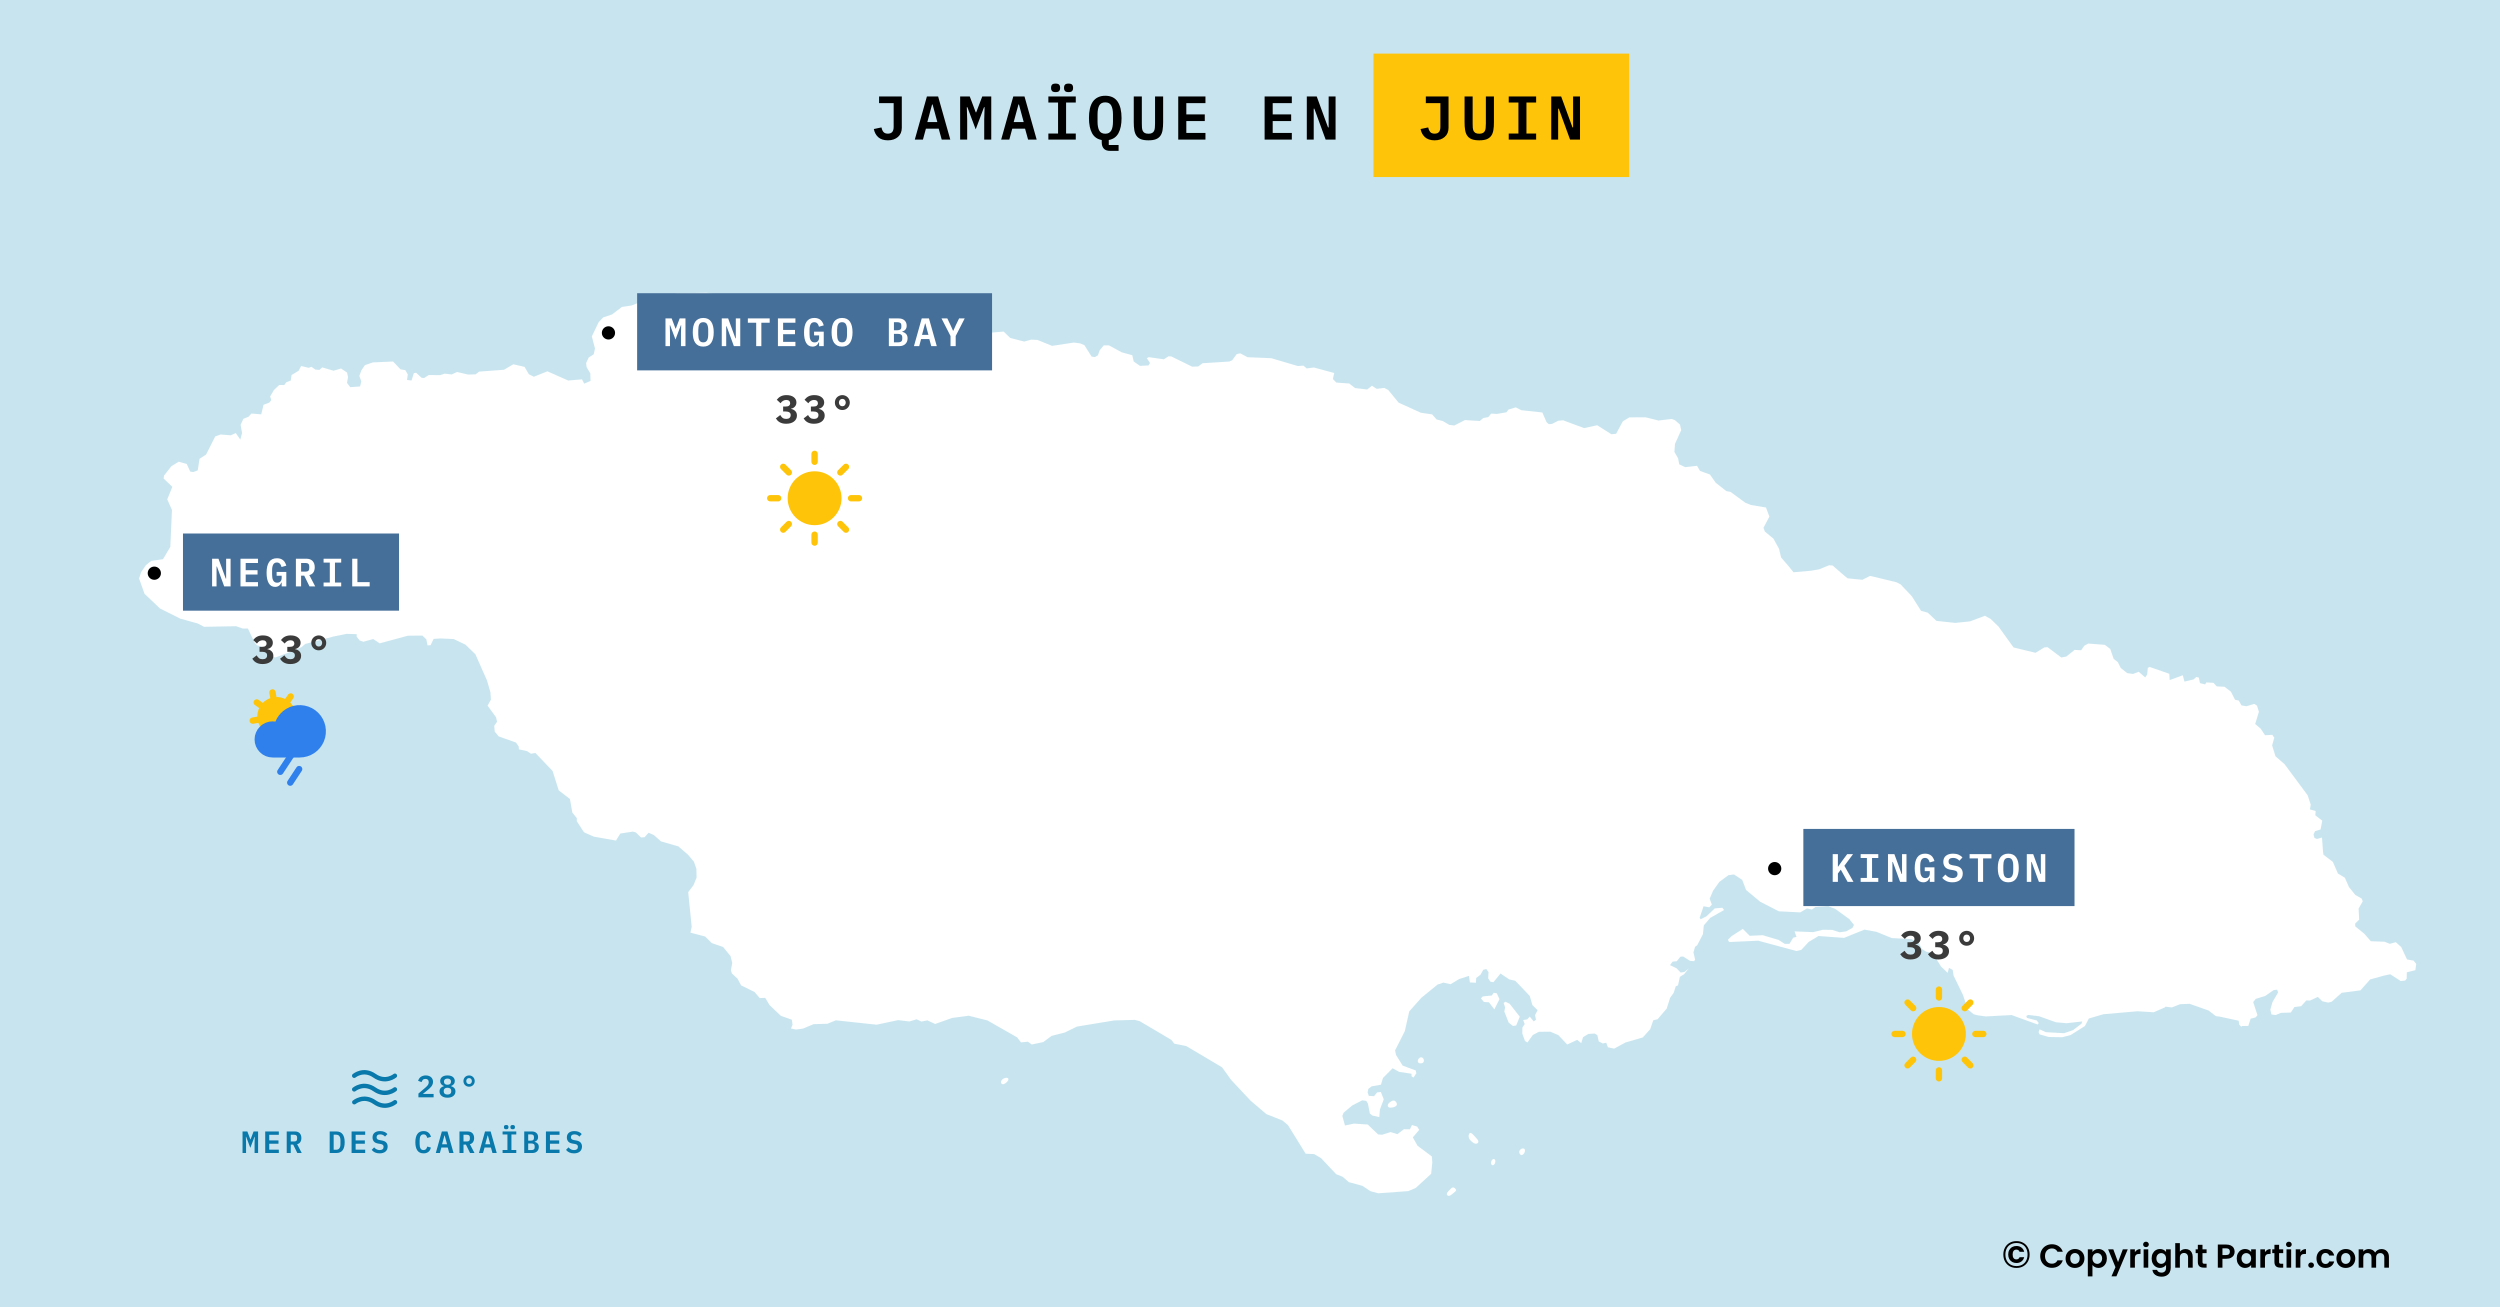 <svg width="1134" height="593" viewBox="0 0 1134 593" fill="none" xmlns="http://www.w3.org/2000/svg">
<rect x="0" y="0" width="1134" height="593" fill="#333333" stroke="none"/>
<g clip-path="url(#clip0_97_116550)">
<path d="M1134 0H0V593H1134V0Z" fill="#C8E5EF"/>
<path fill-rule="evenodd" clip-rule="evenodd" d="M645.085 452.294L644.76 452.547L639.245 458.754L638.74 460.982L637.212 467.74L632.804 476.47L633.233 478.528L636.242 483.354L642.226 485.591L642.438 486.849L641.17 488.772L640.268 488.191L640.283 487.051L634.62 486.186L631.69 484.554L627.329 488.95L626.388 492.019L622.185 492.768L620.697 493.891L620.423 495.118L620.34 495.483L620.887 497.086L623.266 497.228L624.647 495.534L626.352 495.325L627.675 498.648L625.923 503.304L625.656 506.722L622.488 506.001L621.367 505.076L620.509 500.618L619.731 499.354L617.917 499.104L613.354 501.446L609.461 504.708L608.881 506.185L610.078 510.532L614.172 509.667L620.405 510.082L622.499 512.085L625.116 514.584L626.928 514.72L630.796 513.512L633.845 514.46L636.823 512.214L639.54 512.247L640.47 510.319L642.845 511.032L643.736 512.525L640.86 515.911L642.972 519.701L646.645 522.444L649.492 524.569L649.687 527.308L649.175 532.433L642.186 538.85L639.685 539.906L638.769 540.292L625.155 541.271L621.655 540.318L617.939 537.879L611.837 536.212L609.029 533.786L606.095 532.611L600.158 526.302L599.257 525.348L596.103 523.487L592.25 523.329L587.507 515.654L584.226 510.353L581.754 508.272L574.416 505.339L567.333 499.331L558.473 489.881L558.066 489.313L554.335 484.134L538.097 474.495L532.665 473.41L531.321 471.686L522.754 466.607L521.834 466.072L516.997 463.211L514.733 462.616L505.427 462.863L488.493 465.658L483.025 468.34L476.994 469.877L473.224 472.691L467.998 473.781L466.307 472.51L463.128 472.821L461.334 470.523L447.904 462.867L440.472 460.997L439.411 460.734L431.903 461.735L424.176 464.471L420.672 462.842L417.943 463.388L415.799 462.342L412.501 463.338L407.4 462.722L397.625 464.802L389.386 463.916L379.149 462.816L375.277 464.38L371.442 464.487L369.035 464.555L364.255 466.567L361.072 466.996L358.809 466.521L359.505 464.816L359.18 462.533L354.202 460.781L349.023 455.834L347.116 452.625L344.618 452.719L342.257 449.962L336.151 446.948L334.587 443.97L331.995 441.554L331.552 440.068L332.143 436.765L331.372 433.68L330.64 432.782L327.998 429.547L322.905 427.795L319.863 424.807L317.372 424.15L313.177 423.044L313.764 420.425L312.175 404.673L314.582 401.499L315.97 398.087L315.887 394.095L314.773 390.894L312.074 387.678L307.738 383.937L299.851 381.654L296.578 378.778L294.199 377.734L292.368 379.773L290.775 379.875L288.407 377.576L287.048 377.224L281.36 378.094L279.41 381.273L269.314 379.489L264.895 377.519L261.636 372.477L261.648 371.109L259.618 368.584L259.067 365.481L258.523 362.418L256.994 361.242L253.436 358.504L250.654 349.702L242.865 341.55L240.818 341.879L239.12 340.727L235.378 339.902L235.27 338.533L234.034 336.814L229.117 335.062L226.209 334.023L224.403 331.845L224.194 329.22L225.455 327.403L225.012 325.347L221.18 320.076L222.676 317.348L222.467 314.038L220.91 308.667L215.637 296.77L211.117 292.406L205.789 289.862L199.763 289.597L196.692 289.805L195.312 292.648L193.945 292.754L193.394 290.013L191.584 288.291L184.988 288.364L172.236 291.823L169.291 289.866L164.847 291.094L163.145 290.514L161.79 288.795L161.797 287.655L157.249 287.514L151.218 288.735L138.466 292.085L136.75 293.558L130.258 296.26L124.791 298.284L122.181 296.901L119.47 293.693L116.519 292.651L115.502 291.504L112.46 285.101L110.074 285.089L107.122 284.047L101.78 284.146L92.567 284.316L89.73 282.819L81.779 280.614L72.587 276.007L65.566 269.359L63.09 262.389L64.013 259.542L66.186 256.358L68.583 254.43L73.186 253.764L73.936 253.656L77.255 248.083L77.32 246.63L78.012 231.318L75.871 226.517L78.171 220.825L74.206 217.042L74.44 215.674L77.756 211.469L81.065 209.431L84.706 210.476L86.281 213.906L87.647 214.141L89.698 213.352L90.52 208.109L93.486 206.184L97.624 197.992L100.017 197.091L104.681 197.457L106.963 196.441L109 199.418L109.81 196.457L109.144 192.689L110.409 189.958L112.69 189.057L114.064 187.581L118.505 187.946L119.55 183.617L122.174 182.604L123.089 181.468L122.527 179.869L123.561 178.089L124.25 176.912L126.651 174.643L128.928 174.655L129.848 173.405L131.898 172.618L132.256 170.111L135.452 168.188L136.602 166.027L140.016 166.844L141.27 166.395L143.087 167.66L144.907 167.784L146.165 166.65L151.283 168.163L154.704 167.156L157.425 168.996L157.872 171.052L157.4 173.673L158.871 175.621L163.315 175.305L163.895 173.027L162.998 170.512L163.924 168.007L165.532 165.621L169.183 164.388L178.295 163.986L181.69 167.542L183.853 167.898L184.981 169.845L184.624 172.352L186.672 172.592L187.717 169.291L188.741 169.069L191.235 171.366L192.374 171.487L194.428 170.13L199.669 170.164L201.72 169.492L203.504 169.695L204.907 169.854L207.307 168.729L212.31 169.902L215.727 169.811L217.327 168.565L228.606 167.727L232.837 165.247L236.288 166.035L237.952 166.421L239.87 169.743L242.137 170.898L248.304 168.432L257.729 172.604L263.994 172.078L265.007 174.025L267.862 172.79L267.772 169.367L266.081 166.503L265.865 164.677L267.022 162.175L269.31 160.708L269.898 158.088L268.453 152.603L269.545 150.332L271.571 146.123L273.636 143.97L277.633 142.63L282.099 139.24L286.431 138.588L291.687 136.574L293.179 135.329L302.183 134.827L307.208 133.04L320.54 132.801L326.001 133.757L328.506 133.549L342.83 137.656L353.752 139.685L361.618 140.706L369.683 141.757L372.07 142.576L373.656 143.844L374.777 146.021L377.162 146.954L379.642 149.941L381.12 150.297L382.259 150.307L385.093 152.042L388.17 151.84L389.666 150.028L388.65 149.107L384.44 148.5L387.864 147.388L395.491 148.026L398.576 146.684L401.197 146.935L402.444 147.745L403.889 151.914L408.197 154.298L411.729 154.102L413.906 152.411L413.686 151.496L410.28 150.21L409.61 148.835L413.715 148.302L416.779 149.584L422.326 153.399L425.512 153.771L428.266 151.514L432.137 151.777L439.891 150.938L443.304 151.426L451.234 150.745L455.271 150.398L458.208 153.278L464.57 154.937L467.767 154.055L470.615 154.197L477.197 156.885L487.12 155.385L489.247 155.661L489.963 155.756L491.892 156.574L495.143 161.74L496.624 161.983L497.998 161.199L498.816 158.925L500.661 156.662L503.051 156.686L505.441 157.983L505.729 158.14L508.829 159.825L513.601 161.128L514.258 163.988L517.083 165.956L520.958 165.768L521.654 164.634L520.194 162.452L521.11 162.005L527.933 162.989L529.994 161.642L531.249 161.655L540.768 166.318L543.504 166.233L545.454 164.771L557.648 163.99L558.906 163.433L560.985 160.604L562.582 160.278L565.869 162.025L568.471 162.136L576.683 162.486L588.718 166.043L591.223 165.843L592.69 167.115L595.999 166.696L598.41 167.352L605.198 169.196L604.595 171.927L606.174 173.542L611.977 173.951L614.684 176.037L620.145 176.669L622.326 174.984L624.006 176.073L624.474 176.378L627.894 175.962L629.708 176.896L634.426 182.655L644.508 187.224L649.622 187.969L651.644 190.275L654.481 190.995L657.422 192.741L659.697 192.997L664.505 190.545L671.217 190.97L672.827 189.621L674.436 189.321L675.109 189.192L676.382 187.611L678.998 187.758L683.334 187.013L684.261 185.769L687.573 184.784L690.06 186.069L699.612 187.103L701.497 191.461L702.51 192.387L703.991 192.292L706.853 190.845L709.02 190.644L718.539 194.189L724.475 192.896L730.913 196.973L733.079 196.772L736.111 191.108L739.095 189.322L746.495 189.305L750.809 190.383L752.283 190.751L758.328 190.033L759.799 190.624L762.052 192.593L762.589 195.11L759.774 201.348L759.5 204.994L761.169 207.868L761.702 210.613L764.42 211.905L769.776 211.292L770.342 212.265L771.113 213.593L775.644 215.25L778.21 218.937L783.055 222.768L784.987 223.136L791.634 228.019L794.24 229.081L801.052 230.203L802.587 234.331L799.902 239.427L800.561 241.148L804.389 244.281L806.945 248.88L807.76 252.25L807.915 252.886L811.498 257.043L813.509 259.581L821.37 258.895L825.133 258.263L829.707 256.389L831.297 256.526L835.683 260.353L838.044 262.326L844.745 262.994L848.295 261.22L849.104 261.413L860.312 264.133L862.118 265.073L867.16 270.394L871.389 277.073L874.449 277.917L878.374 281.626L886.891 282.552L893.61 281.855L893.765 281.796L900.358 279.333L902.953 280.741L906.539 284.218L913.337 293.677L923.307 296.112L927.322 293.665L928.804 293.574L934.985 298.233L937.267 297.813L941.066 294.792L944.018 294.953L945.413 292.921L947.248 291.924L954.745 292.499L957.218 294.363L958.742 298.836L960.649 300.35L960.675 300.397L961.975 302.995L964.895 305.323L967.505 305.708L970.133 304.723L973.049 307.279L973.982 305.925L974.252 302.964L975.056 302.521L983.988 305.631L984.172 308.485L990.119 306.302L990.869 309.166L994.978 308.207L996.247 307.086L997.378 307.333L997.822 309.447L997.908 309.852L1000.05 310.401L1000.28 310.461L1000.75 309.556L1004.05 309.724L1005.5 311.346L1009.02 311.518L1011.94 313.734L1013.81 317.416L1015.51 317.786L1016.73 319.974L1019 320.354L1022.54 319.272L1023.77 320.091L1024.64 322.844L1022.96 328.406L1025.42 330.5L1027.42 333.5L1030.72 333.328L1031.61 334.597L1030.96 336.972L1030.64 338.117L1030.85 338.805L1032.15 343.047L1036.3 346.653L1046.75 360.749L1048.15 364.993L1047.78 367.154L1050.38 367.882L1050.23 369.819L1053.37 372.269L1052.62 376.249L1050.11 377.003L1049.41 378.475L1049.83 380.079L1050.96 380.554L1053.25 379.909L1053.71 386.19L1053.91 387.677L1058.17 390.944L1060.31 395.822L1060.47 396.231L1063.62 398.11L1065.48 402.364L1068.37 405.95L1071.29 407.597L1071.73 408.86L1069.86 412.134L1069.96 414.217L1070.11 417.158L1068.27 418.952L1068.36 420.208L1072.5 423.588L1075.4 426.946L1081.64 427.169L1084 428.123L1086.74 427.373L1089.2 429.583L1091.83 435.219L1094.77 435.728L1096 437.232L1095.61 440.076L1091.73 441.035L1091.68 443.885L1090.99 444.785L1088.94 444.977L1084.22 441.929L1081.26 442.562L1075.1 444.279L1072.41 447.304L1070.71 449.22L1062.18 450.328L1057.68 454.356L1056.09 454.785L1053.38 454.168L1051.37 452.195L1047.82 453.844L1046.12 453.815L1043.81 456.399L1040.74 456.803L1039.11 459.285L1034.56 459.437L1032.28 460.424L1030.35 460.163L1029.82 457.987L1030.79 454.582L1033.35 450.177L1032.92 448.915L1031.33 449.115L1027.43 451.788L1023.21 453.086L1022.05 454.548L1023.99 460.512L1023.07 461.523L1020.9 462.057L1019.83 465.347L1016.77 465.41L1016.76 465.867L1015.76 464.823L1015.44 462.993L1007.06 461.167L1005.13 460.911L1001.8 458.363L993.204 455.328L988.875 455.502L985.167 456.973L982.265 456.631L981.951 456.966L976.927 459.166L975.535 459.079L969.555 458.704L954.103 460.054L947.493 462.002L945.738 465.396L939.21 469.513L935.45 470.481L929.326 470.384L928.09 470.028L925.145 469.179L924.706 468.146L925.178 466.899L927.997 468.197L928.083 468.202L930.574 468.344L936.272 468.668L940.378 467.251L944.166 464.345L944.523 463.324L937.476 464.125L932.603 463.707L928.17 462.122L924.929 460.963L920.006 460.37L919.118 460.84L919.425 461.731L923.877 462.886L924.767 464.041L924.305 464.718L912.454 460.429L900.758 461.048L897.02 460.535L895.211 460.051L892.634 457.845L890.698 452.21L890.348 451.195L886.159 442.579L885.745 439.948L884.055 439.01L883.456 441.283L880.432 438.386L876.662 432.285L873.718 431.67L871.695 430.385L870.795 428.477L870.372 427.628L866.988 425.982L858.142 425.509L851.142 422.669L846.284 421.783L845.707 421.678L836.462 425.422L824.891 424.572L820.429 427.246L817.088 430.848L814.925 431.388L797.509 426.695L787.618 427.157L784.331 427.311L783.776 426.277L785.502 424.59L790.541 421.353L793.677 424.475L799.585 424.214L806.819 426.369L809.519 428.118L811.678 428.148L813.419 425.322L814.896 425L814.024 422.478L822.419 422.825L826.863 421.748L831.062 421.808L832.652 422.313L834.45 422.883L837.409 422.47L840.268 420.914L840.971 419.555L839.205 417.345L838.848 416.901L832.443 412.247L829.278 411.061L823.482 411.435L821.878 412.552L819.615 412.064L816.637 413.848L806.88 413.367L802.621 411.174L798.424 409.028L794.347 405.63L792.023 403.693L790.267 399.106L786.551 396.66L784.05 396.967L780.677 399.449L779.923 399.99L777.032 404.057L775.507 407.687L776.495 410.324L775.341 411.562L772.739 411.07L770.966 416.293L771.412 416.984L774.04 415.65L777.832 412.052L781.245 411.757L782.024 412.794L775.752 416.359L772.85 419.741L772.458 423.727L769.895 428.71L768.864 429.495L768.15 431.995L768.904 435.313L768.424 435.983L766.626 435.852L763.472 433.871L762.221 433.968L760.606 435.999L758.674 436.201L757.521 437.782L760.451 439.19L762.358 441.156L764.085 440.877L765.977 439.311L763.926 441.889L761.99 443.089L761.147 446.956L760.119 447.398L759.176 450.352L757.557 452.611L757.438 452.99L756.018 457.494L751.873 462.343L749.937 462.773L748.524 466.861L745.186 470.581L737.329 472.871L732.189 475.654L729.359 475.048L728.592 472.985L726.999 473.306L725.196 472.371L724.551 469.511L723.311 468.81L720.47 469.002L718.07 470.454L717.245 473.18L715.447 471.674L713.507 472.57L710.883 473.782L706.853 469.511L703.242 467.982L698.019 468.031L695.28 469.479L692.857 472.869L691.729 472.171L690.522 468.848L690.554 466.111L691.595 464.528L690.936 462.694L692.756 462.375L693.906 461.135L695.694 463.324L696.725 462.539L696.296 460.481L697.46 458.214L695.103 455.903L693.906 451.783L689.761 447.396L687.292 444.856L684.578 444.252L680.635 441.58L677.412 445.531L676.053 445.287L675.048 443.792L675.196 440.942L674.19 439.561L672.824 439.887L671.552 442.152L669.605 443.611L669.465 445.776L666.743 445.628L666.325 442.658L661.881 444.086L657.995 446.434L654.712 445.709L652.091 446.59L645.085 452.294Z" fill="white"/>
<path fill-rule="evenodd" clip-rule="evenodd" d="M677.836 457.854L675.378 454.631L673.111 454.489L671.766 452.876L672.57 451.973L676.661 451.567L677.584 450.324L678.943 450.569L680.161 453.207L677.836 457.854Z" fill="white"/>
<path fill-rule="evenodd" clip-rule="evenodd" d="M686.254 465.373L684.344 463.866L682.361 458.823L682.721 457.003L682.066 454.942L682.866 454.382L684.783 455.318L689.368 461.191L687.732 465.164L686.254 465.373Z" fill="white"/>
<path fill-rule="evenodd" clip-rule="evenodd" d="M644.632 479.586C643.261 479.586 642.12 482.333 644.403 482.333C646.688 482.333 646.003 479.586 644.632 479.586Z" fill="white"/>
<path fill-rule="evenodd" clip-rule="evenodd" d="M666.578 514.104C665.893 515.018 666.121 516.388 667.035 517.302C667.949 518.216 669.09 519.129 670.004 518.672C670.918 518.215 670.689 517.302 669.775 516.388C668.861 515.474 667.263 513.19 666.578 514.104Z" fill="white"/>
<path fill-rule="evenodd" clip-rule="evenodd" d="M630.233 500.161C629.091 501.075 629.314 502.445 630.69 502.445C632.066 502.445 634.35 501.759 633.437 500.161C632.524 498.563 631.375 499.247 630.233 500.161Z" fill="white"/>
<path fill-rule="evenodd" clip-rule="evenodd" d="M677.775 525.759C676.633 525.302 675.719 528.043 676.861 528.5C678.004 528.957 678.917 526.216 677.775 525.759Z" fill="white"/>
<path fill-rule="evenodd" clip-rule="evenodd" d="M691.49 521.186C690.576 520.272 688.293 521.877 689.434 523.476C690.576 525.074 692.404 522.099 691.49 521.186Z" fill="white"/>
<path fill-rule="evenodd" clip-rule="evenodd" d="M659.947 539.018C658.805 537.87 657.897 539.475 656.749 540.617C655.601 541.759 656.749 543.358 658.576 541.759C660.404 540.16 661.089 540.166 659.947 539.018Z" fill="white"/>
<path fill-rule="evenodd" clip-rule="evenodd" d="M455.219 489.237C453.219 490.237 453.969 492.987 456.219 491.237C458.469 489.487 457.219 488.237 455.219 489.237Z" fill="white"/>
<circle cx="70" cy="260" r="3" fill="black"/>
<rect width="98" height="35" transform="translate(83 242)" fill="#456F99"/>
<path d="M98.402 256.982H98.222V266H96.206V253.436H99.104L102.398 262.454H102.578V253.436H104.594V266H101.696L98.402 256.982ZM109.087 266V253.436H117.025V255.38H111.445V258.656H116.827V260.6H111.445V264.056H117.025V266H109.087ZM127.764 264.254H127.62C127.512 264.506 127.38 264.752 127.224 264.992C127.068 265.232 126.876 265.442 126.648 265.622C126.42 265.802 126.15 265.946 125.838 266.054C125.538 266.162 125.19 266.216 124.794 266.216C123.522 266.216 122.556 265.658 121.896 264.542C121.248 263.414 120.924 261.836 120.924 259.808C120.924 257.672 121.308 256.04 122.076 254.912C122.844 253.784 124.026 253.22 125.622 253.22C126.246 253.22 126.792 253.304 127.26 253.472C127.74 253.64 128.148 253.874 128.484 254.174C128.832 254.474 129.114 254.834 129.33 255.254C129.558 255.662 129.738 256.106 129.87 256.586L127.71 257.198C127.626 256.934 127.53 256.676 127.422 256.424C127.326 256.172 127.194 255.956 127.026 255.776C126.87 255.584 126.678 255.434 126.45 255.326C126.222 255.206 125.94 255.146 125.604 255.146C124.824 255.146 124.266 255.458 123.93 256.082C123.594 256.706 123.426 257.558 123.426 258.638V260.654C123.426 261.194 123.462 261.692 123.534 262.148C123.618 262.592 123.75 262.976 123.93 263.3C124.11 263.624 124.344 263.876 124.632 264.056C124.92 264.224 125.28 264.308 125.712 264.308C126.384 264.308 126.894 264.11 127.242 263.714C127.59 263.306 127.764 262.79 127.764 262.166V261.14H125.478V259.43H129.87V266H127.764V264.254ZM136.577 266H134.219V253.436H138.989C140.213 253.436 141.149 253.784 141.797 254.48C142.445 255.176 142.769 256.124 142.769 257.324C142.769 258.248 142.553 259.028 142.121 259.664C141.701 260.288 141.095 260.684 140.303 260.852L142.985 266H140.393L137.999 261.122H136.577V266ZM138.503 259.286C139.139 259.286 139.595 259.16 139.871 258.908C140.147 258.644 140.285 258.23 140.285 257.666V256.982C140.285 256.418 140.147 256.01 139.871 255.758C139.595 255.494 139.139 255.362 138.503 255.362H136.577V259.286H138.503ZM146.776 266V264.236H149.602V255.2H146.776V253.436H154.768V255.2H151.942V264.236H154.768V266H146.776ZM159.765 266V253.436H162.123V264.056H167.685V266H159.765Z" fill="white"/>
<path d="M118.914 293.404C119.61 293.404 120.114 293.272 120.426 293.008C120.75 292.744 120.912 292.42 120.912 292.036V291.91C120.912 291.454 120.756 291.094 120.444 290.83C120.144 290.554 119.712 290.416 119.148 290.416C118.632 290.416 118.146 290.548 117.69 290.812C117.246 291.064 116.868 291.43 116.556 291.91L114.846 290.326C115.086 290.014 115.35 289.732 115.638 289.48C115.926 289.216 116.244 288.994 116.592 288.814C116.94 288.622 117.33 288.478 117.762 288.382C118.206 288.274 118.704 288.22 119.256 288.22C119.94 288.22 120.558 288.298 121.11 288.454C121.662 288.61 122.13 288.838 122.514 289.138C122.91 289.426 123.216 289.774 123.432 290.182C123.648 290.59 123.756 291.046 123.756 291.55C123.756 291.946 123.69 292.306 123.558 292.63C123.426 292.954 123.246 293.236 123.018 293.476C122.802 293.716 122.544 293.914 122.244 294.07C121.956 294.214 121.644 294.316 121.308 294.376V294.484C122.076 294.616 122.712 294.94 123.216 295.456C123.732 295.96 123.99 296.644 123.99 297.508C123.99 298.072 123.87 298.582 123.63 299.038C123.402 299.494 123.072 299.884 122.64 300.208C122.22 300.532 121.704 300.784 121.092 300.964C120.492 301.132 119.82 301.216 119.076 301.216C118.44 301.216 117.876 301.15 117.384 301.018C116.904 300.886 116.478 300.712 116.106 300.496C115.734 300.268 115.41 300.01 115.134 299.722C114.87 299.422 114.636 299.116 114.432 298.804L116.43 297.256C116.706 297.772 117.048 298.198 117.456 298.534C117.876 298.858 118.434 299.02 119.13 299.02C119.778 299.02 120.276 298.87 120.624 298.57C120.972 298.27 121.146 297.856 121.146 297.328V297.202C121.146 296.686 120.948 296.302 120.552 296.05C120.156 295.786 119.604 295.654 118.896 295.654H117.726V293.404H118.914ZM131.507 293.404C132.203 293.404 132.707 293.272 133.019 293.008C133.343 292.744 133.505 292.42 133.505 292.036V291.91C133.505 291.454 133.349 291.094 133.037 290.83C132.737 290.554 132.305 290.416 131.741 290.416C131.225 290.416 130.739 290.548 130.283 290.812C129.839 291.064 129.461 291.43 129.149 291.91L127.439 290.326C127.679 290.014 127.943 289.732 128.231 289.48C128.519 289.216 128.837 288.994 129.185 288.814C129.533 288.622 129.923 288.478 130.355 288.382C130.799 288.274 131.297 288.22 131.849 288.22C132.533 288.22 133.151 288.298 133.703 288.454C134.255 288.61 134.723 288.838 135.107 289.138C135.503 289.426 135.809 289.774 136.025 290.182C136.241 290.59 136.349 291.046 136.349 291.55C136.349 291.946 136.283 292.306 136.151 292.63C136.019 292.954 135.839 293.236 135.611 293.476C135.395 293.716 135.137 293.914 134.837 294.07C134.549 294.214 134.237 294.316 133.901 294.376V294.484C134.669 294.616 135.305 294.94 135.809 295.456C136.325 295.96 136.583 296.644 136.583 297.508C136.583 298.072 136.463 298.582 136.223 299.038C135.995 299.494 135.665 299.884 135.233 300.208C134.813 300.532 134.297 300.784 133.685 300.964C133.085 301.132 132.413 301.216 131.669 301.216C131.033 301.216 130.469 301.15 129.977 301.018C129.497 300.886 129.071 300.712 128.699 300.496C128.327 300.268 128.003 300.01 127.727 299.722C127.463 299.422 127.229 299.116 127.025 298.804L129.023 297.256C129.299 297.772 129.641 298.198 130.049 298.534C130.469 298.858 131.027 299.02 131.723 299.02C132.371 299.02 132.869 298.87 133.217 298.57C133.565 298.27 133.739 297.856 133.739 297.328V297.202C133.739 296.686 133.541 296.302 133.145 296.05C132.749 295.786 132.197 295.654 131.489 295.654H130.319V293.404H131.507ZM144.586 294.988C144.106 294.988 143.662 294.904 143.254 294.736C142.846 294.556 142.486 294.316 142.174 294.016C141.874 293.716 141.634 293.362 141.454 292.954C141.286 292.534 141.202 292.084 141.202 291.604C141.202 291.124 141.286 290.68 141.454 290.272C141.634 289.852 141.874 289.492 142.174 289.192C142.486 288.892 142.846 288.658 143.254 288.49C143.662 288.31 144.106 288.22 144.586 288.22C145.066 288.22 145.51 288.31 145.918 288.49C146.326 288.658 146.68 288.892 146.98 289.192C147.292 289.492 147.532 289.852 147.7 290.272C147.88 290.68 147.97 291.124 147.97 291.604C147.97 292.084 147.88 292.534 147.7 292.954C147.532 293.362 147.292 293.716 146.98 294.016C146.68 294.316 146.326 294.556 145.918 294.736C145.51 294.904 145.066 294.988 144.586 294.988ZM144.586 293.278C145.054 293.278 145.426 293.116 145.702 292.792C145.99 292.468 146.134 292.072 146.134 291.604C146.134 291.136 145.99 290.74 145.702 290.416C145.426 290.092 145.054 289.93 144.586 289.93C144.118 289.93 143.74 290.092 143.452 290.416C143.176 290.74 143.038 291.136 143.038 291.604C143.038 292.072 143.176 292.468 143.452 292.792C143.74 293.116 144.118 293.278 144.586 293.278Z" fill="#3B3B3B"/>
<circle cx="276" cy="151" r="3" fill="black"/>
<rect width="161" height="35" transform="translate(289 133)" fill="#456F99"/>
<path d="M308.884 151.186L308.992 147.55H308.83L306.4 154.012L303.97 147.55H303.808L303.916 151.186V157H301.864V144.436H304.672L306.418 149.062H306.544L308.308 144.436H310.936V157H308.884V151.186ZM318.993 157.216C318.177 157.216 317.469 157.072 316.869 156.784C316.269 156.484 315.771 156.058 315.375 155.506C314.991 154.954 314.703 154.276 314.511 153.472C314.331 152.668 314.241 151.75 314.241 150.718C314.241 149.698 314.331 148.786 314.511 147.982C314.703 147.166 314.991 146.482 315.375 145.93C315.771 145.378 316.269 144.958 316.869 144.67C317.469 144.37 318.177 144.22 318.993 144.22C320.625 144.22 321.825 144.79 322.593 145.93C323.361 147.07 323.745 148.666 323.745 150.718C323.745 152.77 323.361 154.366 322.593 155.506C321.825 156.646 320.625 157.216 318.993 157.216ZM318.993 155.29C319.413 155.29 319.767 155.212 320.055 155.056C320.343 154.888 320.571 154.654 320.739 154.354C320.919 154.054 321.045 153.688 321.117 153.256C321.201 152.812 321.243 152.32 321.243 151.78V149.638C321.243 148.558 321.075 147.706 320.739 147.082C320.415 146.458 319.833 146.146 318.993 146.146C318.153 146.146 317.565 146.458 317.229 147.082C316.905 147.706 316.743 148.558 316.743 149.638V151.798C316.743 152.878 316.905 153.73 317.229 154.354C317.565 154.978 318.153 155.29 318.993 155.29ZM329.588 147.982H329.408V157H327.392V144.436H330.29L333.584 153.454H333.764V144.436H335.78V157H332.882L329.588 147.982ZM345.349 146.38V157H343.009V146.38H339.229V144.436H349.129V146.38H345.349ZM352.866 157V144.436H360.804V146.38H355.224V149.656H360.606V151.6H355.224V155.056H360.804V157H352.866ZM371.543 155.254H371.399C371.291 155.506 371.159 155.752 371.003 155.992C370.847 156.232 370.655 156.442 370.427 156.622C370.199 156.802 369.929 156.946 369.617 157.054C369.317 157.162 368.969 157.216 368.573 157.216C367.301 157.216 366.335 156.658 365.675 155.542C365.027 154.414 364.703 152.836 364.703 150.808C364.703 148.672 365.087 147.04 365.855 145.912C366.623 144.784 367.805 144.22 369.401 144.22C370.025 144.22 370.571 144.304 371.039 144.472C371.519 144.64 371.927 144.874 372.263 145.174C372.611 145.474 372.893 145.834 373.109 146.254C373.337 146.662 373.517 147.106 373.649 147.586L371.489 148.198C371.405 147.934 371.309 147.676 371.201 147.424C371.105 147.172 370.973 146.956 370.805 146.776C370.649 146.584 370.457 146.434 370.229 146.326C370.001 146.206 369.719 146.146 369.383 146.146C368.603 146.146 368.045 146.458 367.709 147.082C367.373 147.706 367.205 148.558 367.205 149.638V151.654C367.205 152.194 367.241 152.692 367.313 153.148C367.397 153.592 367.529 153.976 367.709 154.3C367.889 154.624 368.123 154.876 368.411 155.056C368.699 155.224 369.059 155.308 369.491 155.308C370.163 155.308 370.673 155.11 371.021 154.714C371.369 154.306 371.543 153.79 371.543 153.166V152.14H369.257V150.43H373.649V157H371.543V155.254ZM381.958 157.216C381.142 157.216 380.434 157.072 379.834 156.784C379.234 156.484 378.736 156.058 378.34 155.506C377.956 154.954 377.668 154.276 377.476 153.472C377.296 152.668 377.206 151.75 377.206 150.718C377.206 149.698 377.296 148.786 377.476 147.982C377.668 147.166 377.956 146.482 378.34 145.93C378.736 145.378 379.234 144.958 379.834 144.67C380.434 144.37 381.142 144.22 381.958 144.22C383.59 144.22 384.79 144.79 385.558 145.93C386.326 147.07 386.71 148.666 386.71 150.718C386.71 152.77 386.326 154.366 385.558 155.506C384.79 156.646 383.59 157.216 381.958 157.216ZM381.958 155.29C382.378 155.29 382.732 155.212 383.02 155.056C383.308 154.888 383.536 154.654 383.704 154.354C383.884 154.054 384.01 153.688 384.082 153.256C384.166 152.812 384.208 152.32 384.208 151.78V149.638C384.208 148.558 384.04 147.706 383.704 147.082C383.38 146.458 382.798 146.146 381.958 146.146C381.118 146.146 380.53 146.458 380.194 147.082C379.87 147.706 379.708 148.558 379.708 149.638V151.798C379.708 152.878 379.87 153.73 380.194 154.354C380.53 154.978 381.118 155.29 381.958 155.29ZM403.184 144.436H407.558C408.746 144.436 409.658 144.736 410.294 145.336C410.942 145.924 411.266 146.728 411.266 147.748C411.266 148.468 411.086 149.044 410.726 149.476C410.378 149.908 409.88 150.22 409.232 150.412V150.502C409.988 150.682 410.582 151.012 411.014 151.492C411.458 151.96 411.68 152.626 411.68 153.49C411.68 154.018 411.59 154.498 411.41 154.93C411.242 155.35 410.996 155.716 410.672 156.028C410.36 156.34 409.976 156.58 409.52 156.748C409.076 156.916 408.572 157 408.008 157H403.184V144.436ZM407.288 155.29C407.948 155.29 408.44 155.17 408.764 154.93C409.1 154.678 409.268 154.252 409.268 153.652V153.058C409.268 152.47 409.1 152.056 408.764 151.816C408.44 151.564 407.948 151.438 407.288 151.438H405.488V155.29H407.288ZM406.982 149.8C407.618 149.8 408.086 149.686 408.386 149.458C408.698 149.23 408.854 148.834 408.854 148.27V147.676C408.854 147.112 408.698 146.716 408.386 146.488C408.086 146.26 407.618 146.146 406.982 146.146H405.488V149.8H406.982ZM422.419 157L421.537 153.814H417.811L416.947 157H414.571L418.099 144.436H421.375L424.921 157H422.419ZM419.755 146.758H419.611L418.225 151.888H421.141L419.755 146.758ZM431.16 157V152.41L427.074 144.436H429.702L431.16 147.46L432.294 150.034H432.42L433.572 147.46L435.048 144.436H437.586L433.5 152.41V157H431.16Z" fill="white"/>
<path d="M356.414 184.404C357.11 184.404 357.614 184.272 357.926 184.008C358.25 183.744 358.412 183.42 358.412 183.036V182.91C358.412 182.454 358.256 182.094 357.944 181.83C357.644 181.554 357.212 181.416 356.648 181.416C356.132 181.416 355.646 181.548 355.19 181.812C354.746 182.064 354.368 182.43 354.056 182.91L352.346 181.326C352.586 181.014 352.85 180.732 353.138 180.48C353.426 180.216 353.744 179.994 354.092 179.814C354.44 179.622 354.83 179.478 355.262 179.382C355.706 179.274 356.204 179.22 356.756 179.22C357.44 179.22 358.058 179.298 358.61 179.454C359.162 179.61 359.63 179.838 360.014 180.138C360.41 180.426 360.716 180.774 360.932 181.182C361.148 181.59 361.256 182.046 361.256 182.55C361.256 182.946 361.19 183.306 361.058 183.63C360.926 183.954 360.746 184.236 360.518 184.476C360.302 184.716 360.044 184.914 359.744 185.07C359.456 185.214 359.144 185.316 358.808 185.376V185.484C359.576 185.616 360.212 185.94 360.716 186.456C361.232 186.96 361.49 187.644 361.49 188.508C361.49 189.072 361.37 189.582 361.13 190.038C360.902 190.494 360.572 190.884 360.14 191.208C359.72 191.532 359.204 191.784 358.592 191.964C357.992 192.132 357.32 192.216 356.576 192.216C355.94 192.216 355.376 192.15 354.884 192.018C354.404 191.886 353.978 191.712 353.606 191.496C353.234 191.268 352.91 191.01 352.634 190.722C352.37 190.422 352.136 190.116 351.932 189.804L353.93 188.256C354.206 188.772 354.548 189.198 354.956 189.534C355.376 189.858 355.934 190.02 356.63 190.02C357.278 190.02 357.776 189.87 358.124 189.57C358.472 189.27 358.646 188.856 358.646 188.328V188.202C358.646 187.686 358.448 187.302 358.052 187.05C357.656 186.786 357.104 186.654 356.396 186.654H355.226V184.404H356.414ZM369.007 184.404C369.703 184.404 370.207 184.272 370.519 184.008C370.843 183.744 371.005 183.42 371.005 183.036V182.91C371.005 182.454 370.849 182.094 370.537 181.83C370.237 181.554 369.805 181.416 369.241 181.416C368.725 181.416 368.239 181.548 367.783 181.812C367.339 182.064 366.961 182.43 366.649 182.91L364.939 181.326C365.179 181.014 365.443 180.732 365.731 180.48C366.019 180.216 366.337 179.994 366.685 179.814C367.033 179.622 367.423 179.478 367.855 179.382C368.299 179.274 368.797 179.22 369.349 179.22C370.033 179.22 370.651 179.298 371.203 179.454C371.755 179.61 372.223 179.838 372.607 180.138C373.003 180.426 373.309 180.774 373.525 181.182C373.741 181.59 373.849 182.046 373.849 182.55C373.849 182.946 373.783 183.306 373.651 183.63C373.519 183.954 373.339 184.236 373.111 184.476C372.895 184.716 372.637 184.914 372.337 185.07C372.049 185.214 371.737 185.316 371.401 185.376V185.484C372.169 185.616 372.805 185.94 373.309 186.456C373.825 186.96 374.083 187.644 374.083 188.508C374.083 189.072 373.963 189.582 373.723 190.038C373.495 190.494 373.165 190.884 372.733 191.208C372.313 191.532 371.797 191.784 371.185 191.964C370.585 192.132 369.913 192.216 369.169 192.216C368.533 192.216 367.969 192.15 367.477 192.018C366.997 191.886 366.571 191.712 366.199 191.496C365.827 191.268 365.503 191.01 365.227 190.722C364.963 190.422 364.729 190.116 364.525 189.804L366.523 188.256C366.799 188.772 367.141 189.198 367.549 189.534C367.969 189.858 368.527 190.02 369.223 190.02C369.871 190.02 370.369 189.87 370.717 189.57C371.065 189.27 371.239 188.856 371.239 188.328V188.202C371.239 187.686 371.041 187.302 370.645 187.05C370.249 186.786 369.697 186.654 368.989 186.654H367.819V184.404H369.007ZM382.086 185.988C381.606 185.988 381.162 185.904 380.754 185.736C380.346 185.556 379.986 185.316 379.674 185.016C379.374 184.716 379.134 184.362 378.954 183.954C378.786 183.534 378.702 183.084 378.702 182.604C378.702 182.124 378.786 181.68 378.954 181.272C379.134 180.852 379.374 180.492 379.674 180.192C379.986 179.892 380.346 179.658 380.754 179.49C381.162 179.31 381.606 179.22 382.086 179.22C382.566 179.22 383.01 179.31 383.418 179.49C383.826 179.658 384.18 179.892 384.48 180.192C384.792 180.492 385.032 180.852 385.2 181.272C385.38 181.68 385.47 182.124 385.47 182.604C385.47 183.084 385.38 183.534 385.2 183.954C385.032 184.362 384.792 184.716 384.48 185.016C384.18 185.316 383.826 185.556 383.418 185.736C383.01 185.904 382.566 185.988 382.086 185.988ZM382.086 184.278C382.554 184.278 382.926 184.116 383.202 183.792C383.49 183.468 383.634 183.072 383.634 182.604C383.634 182.136 383.49 181.74 383.202 181.416C382.926 181.092 382.554 180.93 382.086 180.93C381.618 180.93 381.24 181.092 380.952 181.416C380.676 181.74 380.538 182.136 380.538 182.604C380.538 183.072 380.676 183.468 380.952 183.792C381.24 184.116 381.618 184.278 382.086 184.278Z" fill="#3B3B3B"/>
<path d="M369.5 236.781C375.454 236.781 380.281 231.954 380.281 226C380.281 220.046 375.454 215.219 369.5 215.219C363.546 215.219 358.719 220.046 358.719 226C358.719 231.954 363.546 236.781 369.5 236.781Z" fill="#FEC40A" stroke="#FEC40A" stroke-width="2.883" stroke-linecap="round" stroke-linejoin="round"/>
<path d="M369.5 209.469V205.875" stroke="#FEC40A" stroke-width="2.883" stroke-linecap="round" stroke-linejoin="round"/>
<path d="M357.803 214.301L355.27 211.768" stroke="#FEC40A" stroke-width="2.883" stroke-linecap="round" stroke-linejoin="round"/>
<path d="M352.969 226.001H349.375" stroke="#FEC40A" stroke-width="2.883" stroke-linecap="round" stroke-linejoin="round"/>
<path d="M357.803 237.698L355.27 240.232" stroke="#FEC40A" stroke-width="2.883" stroke-linecap="round" stroke-linejoin="round"/>
<path d="M369.5 242.531V246.125" stroke="#FEC40A" stroke-width="2.883" stroke-linecap="round" stroke-linejoin="round"/>
<path d="M381.195 237.698L383.729 240.232" stroke="#FEC40A" stroke-width="2.883" stroke-linecap="round" stroke-linejoin="round"/>
<path d="M386.031 226.001H389.625" stroke="#FEC40A" stroke-width="2.883" stroke-linecap="round" stroke-linejoin="round"/>
<path d="M381.195 214.301L383.729 211.768" stroke="#FEC40A" stroke-width="2.883" stroke-linecap="round" stroke-linejoin="round"/>
<circle cx="805" cy="394" r="3" fill="black"/>
<rect width="123" height="35" transform="translate(818 376)" fill="#456F99"/>
<path d="M834.986 394.492L833.672 396.22V400H831.314V387.436H833.672V393.088H833.78L835.238 391L837.884 387.436H840.548L836.606 392.728L840.728 400H838.064L834.986 394.492ZM843.997 400V398.236H846.823V389.2H843.997V387.436H851.989V389.2H849.163V398.236H851.989V400H843.997ZM858.588 390.982H858.408V400H856.392V387.436H859.29L862.584 396.454H862.764V387.436H864.78V400H861.882L858.588 390.982ZM875.357 398.254H875.213C875.105 398.506 874.973 398.752 874.817 398.992C874.661 399.232 874.469 399.442 874.241 399.622C874.013 399.802 873.743 399.946 873.431 400.054C873.131 400.162 872.783 400.216 872.387 400.216C871.115 400.216 870.149 399.658 869.489 398.542C868.841 397.414 868.517 395.836 868.517 393.808C868.517 391.672 868.901 390.04 869.669 388.912C870.437 387.784 871.619 387.22 873.215 387.22C873.839 387.22 874.385 387.304 874.853 387.472C875.333 387.64 875.741 387.874 876.077 388.174C876.425 388.474 876.707 388.834 876.923 389.254C877.151 389.662 877.331 390.106 877.463 390.586L875.303 391.198C875.219 390.934 875.123 390.676 875.015 390.424C874.919 390.172 874.787 389.956 874.619 389.776C874.463 389.584 874.271 389.434 874.043 389.326C873.815 389.206 873.533 389.146 873.197 389.146C872.417 389.146 871.859 389.458 871.523 390.082C871.187 390.706 871.019 391.558 871.019 392.638V394.654C871.019 395.194 871.055 395.692 871.127 396.148C871.211 396.592 871.343 396.976 871.523 397.3C871.703 397.624 871.937 397.876 872.225 398.056C872.513 398.224 872.873 398.308 873.305 398.308C873.977 398.308 874.487 398.11 874.835 397.714C875.183 397.306 875.357 396.79 875.357 396.166V395.14H873.071V393.43H877.463V400H875.357V398.254ZM885.628 400.216C884.548 400.216 883.624 400.03 882.856 399.658C882.1 399.286 881.482 398.794 881.002 398.182L882.424 396.706C882.892 397.246 883.396 397.648 883.936 397.912C884.488 398.164 885.076 398.29 885.7 398.29C886.42 398.29 886.972 398.128 887.356 397.804C887.74 397.48 887.932 397.012 887.932 396.4C887.932 395.896 887.788 395.518 887.5 395.266C887.212 395.002 886.726 394.816 886.042 394.708L884.71 394.492C883.546 394.288 882.718 393.868 882.226 393.232C881.734 392.584 881.488 391.822 881.488 390.946C881.488 389.746 881.878 388.828 882.658 388.192C883.438 387.544 884.518 387.22 885.898 387.22C886.882 387.22 887.728 387.376 888.436 387.688C889.156 388 889.732 388.426 890.164 388.966L888.778 390.442C888.442 390.046 888.04 389.734 887.572 389.506C887.104 389.266 886.552 389.146 885.916 389.146C884.548 389.146 883.864 389.71 883.864 390.838C883.864 391.318 884.008 391.684 884.296 391.936C884.584 392.188 885.076 392.374 885.772 392.494L887.086 392.728C888.178 392.932 888.988 393.334 889.516 393.934C890.044 394.534 890.308 395.302 890.308 396.238C890.308 396.826 890.206 397.366 890.002 397.858C889.798 398.338 889.498 398.758 889.102 399.118C888.706 399.466 888.214 399.736 887.626 399.928C887.05 400.12 886.384 400.216 885.628 400.216ZM899.535 389.38V400H897.195V389.38H893.415V387.436H903.315V389.38H899.535ZM910.958 400.216C910.142 400.216 909.434 400.072 908.834 399.784C908.234 399.484 907.736 399.058 907.34 398.506C906.956 397.954 906.668 397.276 906.476 396.472C906.296 395.668 906.206 394.75 906.206 393.718C906.206 392.698 906.296 391.786 906.476 390.982C906.668 390.166 906.956 389.482 907.34 388.93C907.736 388.378 908.234 387.958 908.834 387.67C909.434 387.37 910.142 387.22 910.958 387.22C912.59 387.22 913.79 387.79 914.558 388.93C915.326 390.07 915.71 391.666 915.71 393.718C915.71 395.77 915.326 397.366 914.558 398.506C913.79 399.646 912.59 400.216 910.958 400.216ZM910.958 398.29C911.378 398.29 911.732 398.212 912.02 398.056C912.308 397.888 912.536 397.654 912.704 397.354C912.884 397.054 913.01 396.688 913.082 396.256C913.166 395.812 913.208 395.32 913.208 394.78V392.638C913.208 391.558 913.04 390.706 912.704 390.082C912.38 389.458 911.798 389.146 910.958 389.146C910.118 389.146 909.53 389.458 909.194 390.082C908.87 390.706 908.708 391.558 908.708 392.638V394.798C908.708 395.878 908.87 396.73 909.194 397.354C909.53 397.978 910.118 398.29 910.958 398.29ZM921.553 390.982H921.373V400H919.357V387.436H922.255L925.549 396.454H925.729V387.436H927.745V400H924.847L921.553 390.982Z" fill="white"/>
<path d="M866.414 427.404C867.11 427.404 867.614 427.272 867.926 427.008C868.25 426.744 868.412 426.42 868.412 426.036V425.91C868.412 425.454 868.256 425.094 867.944 424.83C867.644 424.554 867.212 424.416 866.648 424.416C866.132 424.416 865.646 424.548 865.19 424.812C864.746 425.064 864.368 425.43 864.056 425.91L862.346 424.326C862.586 424.014 862.85 423.732 863.138 423.48C863.426 423.216 863.744 422.994 864.092 422.814C864.44 422.622 864.83 422.478 865.262 422.382C865.706 422.274 866.204 422.22 866.756 422.22C867.44 422.22 868.058 422.298 868.61 422.454C869.162 422.61 869.63 422.838 870.014 423.138C870.41 423.426 870.716 423.774 870.932 424.182C871.148 424.59 871.256 425.046 871.256 425.55C871.256 425.946 871.19 426.306 871.058 426.63C870.926 426.954 870.746 427.236 870.518 427.476C870.302 427.716 870.044 427.914 869.744 428.07C869.456 428.214 869.144 428.316 868.808 428.376V428.484C869.576 428.616 870.212 428.94 870.716 429.456C871.232 429.96 871.49 430.644 871.49 431.508C871.49 432.072 871.37 432.582 871.13 433.038C870.902 433.494 870.572 433.884 870.14 434.208C869.72 434.532 869.204 434.784 868.592 434.964C867.992 435.132 867.32 435.216 866.576 435.216C865.94 435.216 865.376 435.15 864.884 435.018C864.404 434.886 863.978 434.712 863.606 434.496C863.234 434.268 862.91 434.01 862.634 433.722C862.37 433.422 862.136 433.116 861.932 432.804L863.93 431.256C864.206 431.772 864.548 432.198 864.956 432.534C865.376 432.858 865.934 433.02 866.63 433.02C867.278 433.02 867.776 432.87 868.124 432.57C868.472 432.27 868.646 431.856 868.646 431.328V431.202C868.646 430.686 868.448 430.302 868.052 430.05C867.656 429.786 867.104 429.654 866.396 429.654H865.226V427.404H866.414ZM879.007 427.404C879.703 427.404 880.207 427.272 880.519 427.008C880.843 426.744 881.005 426.42 881.005 426.036V425.91C881.005 425.454 880.849 425.094 880.537 424.83C880.237 424.554 879.805 424.416 879.241 424.416C878.725 424.416 878.239 424.548 877.783 424.812C877.339 425.064 876.961 425.43 876.649 425.91L874.939 424.326C875.179 424.014 875.443 423.732 875.731 423.48C876.019 423.216 876.337 422.994 876.685 422.814C877.033 422.622 877.423 422.478 877.855 422.382C878.299 422.274 878.797 422.22 879.349 422.22C880.033 422.22 880.651 422.298 881.203 422.454C881.755 422.61 882.223 422.838 882.607 423.138C883.003 423.426 883.309 423.774 883.525 424.182C883.741 424.59 883.849 425.046 883.849 425.55C883.849 425.946 883.783 426.306 883.651 426.63C883.519 426.954 883.339 427.236 883.111 427.476C882.895 427.716 882.637 427.914 882.337 428.07C882.049 428.214 881.737 428.316 881.401 428.376V428.484C882.169 428.616 882.805 428.94 883.309 429.456C883.825 429.96 884.083 430.644 884.083 431.508C884.083 432.072 883.963 432.582 883.723 433.038C883.495 433.494 883.165 433.884 882.733 434.208C882.313 434.532 881.797 434.784 881.185 434.964C880.585 435.132 879.913 435.216 879.169 435.216C878.533 435.216 877.969 435.15 877.477 435.018C876.997 434.886 876.571 434.712 876.199 434.496C875.827 434.268 875.503 434.01 875.227 433.722C874.963 433.422 874.729 433.116 874.525 432.804L876.523 431.256C876.799 431.772 877.141 432.198 877.549 432.534C877.969 432.858 878.527 433.02 879.223 433.02C879.871 433.02 880.369 432.87 880.717 432.57C881.065 432.27 881.239 431.856 881.239 431.328V431.202C881.239 430.686 881.041 430.302 880.645 430.05C880.249 429.786 879.697 429.654 878.989 429.654H877.819V427.404H879.007ZM892.086 428.988C891.606 428.988 891.162 428.904 890.754 428.736C890.346 428.556 889.986 428.316 889.674 428.016C889.374 427.716 889.134 427.362 888.954 426.954C888.786 426.534 888.702 426.084 888.702 425.604C888.702 425.124 888.786 424.68 888.954 424.272C889.134 423.852 889.374 423.492 889.674 423.192C889.986 422.892 890.346 422.658 890.754 422.49C891.162 422.31 891.606 422.22 892.086 422.22C892.566 422.22 893.01 422.31 893.418 422.49C893.826 422.658 894.18 422.892 894.48 423.192C894.792 423.492 895.032 423.852 895.2 424.272C895.38 424.68 895.47 425.124 895.47 425.604C895.47 426.084 895.38 426.534 895.2 426.954C895.032 427.362 894.792 427.716 894.48 428.016C894.18 428.316 893.826 428.556 893.418 428.736C893.01 428.904 892.566 428.988 892.086 428.988ZM892.086 427.278C892.554 427.278 892.926 427.116 893.202 426.792C893.49 426.468 893.634 426.072 893.634 425.604C893.634 425.136 893.49 424.74 893.202 424.416C892.926 424.092 892.554 423.93 892.086 423.93C891.618 423.93 891.24 424.092 890.952 424.416C890.676 424.74 890.538 425.136 890.538 425.604C890.538 426.072 890.676 426.468 890.952 426.792C891.24 427.116 891.618 427.278 892.086 427.278Z" fill="#3B3B3B"/>
<path d="M879.5 479.781C885.454 479.781 890.281 474.954 890.281 469C890.281 463.046 885.454 458.219 879.5 458.219C873.546 458.219 868.719 463.046 868.719 469C868.719 474.954 873.546 479.781 879.5 479.781Z" fill="#FEC40A" stroke="#FEC40A" stroke-width="2.883" stroke-linecap="round" stroke-linejoin="round"/>
<path d="M879.5 452.469V448.875" stroke="#FEC40A" stroke-width="2.883" stroke-linecap="round" stroke-linejoin="round"/>
<path d="M867.803 457.301L865.27 454.768" stroke="#FEC40A" stroke-width="2.883" stroke-linecap="round" stroke-linejoin="round"/>
<path d="M862.969 469.001H859.375" stroke="#FEC40A" stroke-width="2.883" stroke-linecap="round" stroke-linejoin="round"/>
<path d="M867.803 480.698L865.27 483.232" stroke="#FEC40A" stroke-width="2.883" stroke-linecap="round" stroke-linejoin="round"/>
<path d="M879.5 485.531V489.125" stroke="#FEC40A" stroke-width="2.883" stroke-linecap="round" stroke-linejoin="round"/>
<path d="M891.195 480.698L893.729 483.232" stroke="#FEC40A" stroke-width="2.883" stroke-linecap="round" stroke-linejoin="round"/>
<path d="M896.031 469.001H899.625" stroke="#FEC40A" stroke-width="2.883" stroke-linecap="round" stroke-linejoin="round"/>
<path d="M891.195 457.301L893.729 454.768" stroke="#FEC40A" stroke-width="2.883" stroke-linecap="round" stroke-linejoin="round"/>
<path d="M115.476 518.478L115.56 515.65H115.434L113.544 520.676L111.654 515.65H111.528L111.612 518.478V523H110.016V513.228H112.2L113.558 516.826H113.656L115.028 513.228H117.072V523H115.476V518.478ZM120.3 523V513.228H126.474V514.74H122.134V517.288H126.32V518.8H122.134V521.488H126.474V523H120.3ZM131.887 523H130.053V513.228H133.763C134.715 513.228 135.443 513.499 135.947 514.04C136.451 514.581 136.703 515.319 136.703 516.252C136.703 516.971 136.535 517.577 136.199 518.072C135.872 518.557 135.401 518.865 134.785 518.996L136.871 523H134.855L132.993 519.206H131.887V523ZM133.385 517.778C133.879 517.778 134.234 517.68 134.449 517.484C134.663 517.279 134.771 516.957 134.771 516.518V515.986C134.771 515.547 134.663 515.23 134.449 515.034C134.234 514.829 133.879 514.726 133.385 514.726H131.887V517.778H133.385ZM149.544 513.228H152.582C153.851 513.228 154.794 513.648 155.41 514.488C156.035 515.328 156.348 516.537 156.348 518.114C156.348 519.701 156.035 520.914 155.41 521.754C154.794 522.585 153.851 523 152.582 523H149.544V513.228ZM152.456 521.53C153.128 521.53 153.623 521.311 153.94 520.872C154.267 520.433 154.43 519.794 154.43 518.954V517.26C154.43 516.429 154.267 515.795 153.94 515.356C153.623 514.917 153.128 514.698 152.456 514.698H151.35V521.53H152.456ZM159.478 523V513.228H165.652V514.74H161.312V517.288H165.498V518.8H161.312V521.488H165.652V523H159.478ZM172.199 523.168C171.359 523.168 170.64 523.023 170.043 522.734C169.455 522.445 168.974 522.062 168.601 521.586L169.707 520.438C170.071 520.858 170.463 521.171 170.883 521.376C171.312 521.572 171.77 521.67 172.255 521.67C172.815 521.67 173.244 521.544 173.543 521.292C173.842 521.04 173.991 520.676 173.991 520.2C173.991 519.808 173.879 519.514 173.655 519.318C173.431 519.113 173.053 518.968 172.521 518.884L171.485 518.716C170.58 518.557 169.936 518.231 169.553 517.736C169.17 517.232 168.979 516.639 168.979 515.958C168.979 515.025 169.282 514.311 169.889 513.816C170.496 513.312 171.336 513.06 172.409 513.06C173.174 513.06 173.832 513.181 174.383 513.424C174.943 513.667 175.391 513.998 175.727 514.418L174.649 515.566C174.388 515.258 174.075 515.015 173.711 514.838C173.347 514.651 172.918 514.558 172.423 514.558C171.359 514.558 170.827 514.997 170.827 515.874C170.827 516.247 170.939 516.532 171.163 516.728C171.387 516.924 171.77 517.069 172.311 517.162L173.333 517.344C174.182 517.503 174.812 517.815 175.223 518.282C175.634 518.749 175.839 519.346 175.839 520.074C175.839 520.531 175.76 520.951 175.601 521.334C175.442 521.707 175.209 522.034 174.901 522.314C174.593 522.585 174.21 522.795 173.753 522.944C173.305 523.093 172.787 523.168 172.199 523.168ZM192.152 523.168C190.873 523.168 189.926 522.729 189.31 521.852C188.703 520.975 188.4 519.729 188.4 518.114C188.4 516.509 188.703 515.267 189.31 514.39C189.926 513.503 190.873 513.06 192.152 513.06C192.637 513.06 193.062 513.125 193.426 513.256C193.799 513.387 194.121 513.569 194.392 513.802C194.663 514.026 194.887 514.301 195.064 514.628C195.241 514.945 195.381 515.295 195.484 515.678L193.804 516.154C193.739 515.93 193.664 515.72 193.58 515.524C193.496 515.328 193.389 515.16 193.258 515.02C193.137 514.871 192.983 514.759 192.796 514.684C192.609 514.6 192.385 514.558 192.124 514.558C191.489 514.558 191.032 514.801 190.752 515.286C190.481 515.771 190.346 516.434 190.346 517.274V518.954C190.346 519.794 190.481 520.457 190.752 520.942C191.032 521.427 191.489 521.67 192.124 521.67C192.385 521.67 192.609 521.633 192.796 521.558C192.983 521.474 193.137 521.362 193.258 521.222C193.389 521.073 193.496 520.9 193.58 520.704C193.664 520.508 193.739 520.298 193.804 520.074L195.484 520.55C195.381 520.933 195.241 521.287 195.064 521.614C194.887 521.931 194.663 522.207 194.392 522.44C194.121 522.664 193.799 522.841 193.426 522.972C193.062 523.103 192.637 523.168 192.152 523.168ZM203.781 523L203.095 520.522H200.197L199.525 523H197.677L200.421 513.228H202.969L205.727 523H203.781ZM201.709 515.034H201.597L200.519 519.024H202.787L201.709 515.034ZM210.243 523H208.409V513.228H212.119C213.071 513.228 213.799 513.499 214.303 514.04C214.807 514.581 215.059 515.319 215.059 516.252C215.059 516.971 214.891 517.577 214.555 518.072C214.228 518.557 213.757 518.865 213.141 518.996L215.227 523H213.211L211.349 519.206H210.243V523ZM211.741 517.778C212.236 517.778 212.59 517.68 212.805 517.484C213.02 517.279 213.127 516.957 213.127 516.518V515.986C213.127 515.547 213.02 515.23 212.805 515.034C212.59 514.829 212.236 514.726 211.741 514.726H210.243V517.778H211.741ZM223.37 523L222.684 520.522H219.786L219.114 523H217.266L220.01 513.228H222.558L225.316 523H223.37ZM221.298 515.034H221.186L220.108 519.024H222.376L221.298 515.034ZM227.97 523V521.628H230.168V514.6H227.97V513.228H234.186V514.6H231.988V521.628H234.186V523H227.97ZM229.608 512.234C229.225 512.234 228.959 512.155 228.81 511.996C228.661 511.837 228.586 511.646 228.586 511.422V511.114C228.586 510.89 228.661 510.699 228.81 510.54C228.959 510.381 229.225 510.302 229.608 510.302C229.991 510.302 230.257 510.381 230.406 510.54C230.555 510.699 230.63 510.89 230.63 511.114V511.422C230.63 511.646 230.555 511.837 230.406 511.996C230.257 512.155 229.991 512.234 229.608 512.234ZM232.548 512.234C232.165 512.234 231.899 512.155 231.75 511.996C231.601 511.837 231.526 511.646 231.526 511.422V511.114C231.526 510.89 231.601 510.699 231.75 510.54C231.899 510.381 232.165 510.302 232.548 510.302C232.931 510.302 233.197 510.381 233.346 510.54C233.495 510.699 233.57 510.89 233.57 511.114V511.422C233.57 511.646 233.495 511.837 233.346 511.996C233.197 512.155 232.931 512.234 232.548 512.234ZM237.793 513.228H241.195C242.119 513.228 242.828 513.461 243.323 513.928C243.827 514.385 244.079 515.011 244.079 515.804C244.079 516.364 243.939 516.812 243.659 517.148C243.388 517.484 243.001 517.727 242.497 517.876V517.946C243.085 518.086 243.547 518.343 243.883 518.716C244.228 519.08 244.401 519.598 244.401 520.27C244.401 520.681 244.331 521.054 244.191 521.39C244.06 521.717 243.869 522.001 243.617 522.244C243.374 522.487 243.075 522.673 242.721 522.804C242.375 522.935 241.983 523 241.545 523H237.793V513.228ZM240.985 521.67C241.498 521.67 241.881 521.577 242.133 521.39C242.394 521.194 242.525 520.863 242.525 520.396V519.934C242.525 519.477 242.394 519.155 242.133 518.968C241.881 518.772 241.498 518.674 240.985 518.674H239.585V521.67H240.985ZM240.747 517.4C241.241 517.4 241.605 517.311 241.839 517.134C242.081 516.957 242.203 516.649 242.203 516.21V515.748C242.203 515.309 242.081 515.001 241.839 514.824C241.605 514.647 241.241 514.558 240.747 514.558H239.585V517.4H240.747ZM247.629 523V513.228H253.803V514.74H249.463V517.288H253.649V518.8H249.463V521.488H253.803V523H247.629ZM260.35 523.168C259.51 523.168 258.791 523.023 258.194 522.734C257.606 522.445 257.125 522.062 256.752 521.586L257.858 520.438C258.222 520.858 258.614 521.171 259.034 521.376C259.463 521.572 259.92 521.67 260.406 521.67C260.966 521.67 261.395 521.544 261.694 521.292C261.992 521.04 262.142 520.676 262.142 520.2C262.142 519.808 262.03 519.514 261.806 519.318C261.582 519.113 261.204 518.968 260.672 518.884L259.636 518.716C258.73 518.557 258.086 518.231 257.704 517.736C257.321 517.232 257.13 516.639 257.13 515.958C257.13 515.025 257.433 514.311 258.04 513.816C258.646 513.312 259.486 513.06 260.56 513.06C261.325 513.06 261.983 513.181 262.534 513.424C263.094 513.667 263.542 513.998 263.878 514.418L262.8 515.566C262.538 515.258 262.226 515.015 261.862 514.838C261.498 514.651 261.068 514.558 260.574 514.558C259.51 514.558 258.978 514.997 258.978 515.874C258.978 516.247 259.09 516.532 259.314 516.728C259.538 516.924 259.92 517.069 260.462 517.162L261.484 517.344C262.333 517.503 262.963 517.815 263.374 518.282C263.784 518.749 263.99 519.346 263.99 520.074C263.99 520.531 263.91 520.951 263.752 521.334C263.593 521.707 263.36 522.034 263.052 522.314C262.744 522.585 262.361 522.795 261.904 522.944C261.456 523.093 260.938 523.168 260.35 523.168Z" fill="#0978AB"/>
<path d="M196.684 497.752H189.796V496.044L192.932 493.37C193.455 492.922 193.842 492.516 194.094 492.152C194.346 491.779 194.472 491.382 194.472 490.962V490.822C194.472 490.355 194.342 490.001 194.08 489.758C193.819 489.515 193.455 489.394 192.988 489.394C192.475 489.394 192.083 489.534 191.812 489.814C191.542 490.094 191.346 490.439 191.224 490.85L189.628 490.248C189.731 489.931 189.876 489.627 190.062 489.338C190.258 489.039 190.496 488.778 190.776 488.554C191.066 488.33 191.406 488.153 191.798 488.022C192.19 487.882 192.638 487.812 193.142 487.812C193.665 487.812 194.127 487.887 194.528 488.036C194.939 488.176 195.284 488.377 195.564 488.638C195.844 488.89 196.054 489.193 196.194 489.548C196.344 489.903 196.418 490.29 196.418 490.71C196.418 491.111 196.353 491.48 196.222 491.816C196.101 492.152 195.928 492.474 195.704 492.782C195.48 493.081 195.214 493.37 194.906 493.65C194.608 493.93 194.281 494.21 193.926 494.49L191.798 496.212H196.684V497.752ZM202.979 497.92C202.4 497.92 201.887 497.85 201.439 497.71C200.991 497.561 200.613 497.36 200.305 497.108C199.997 496.856 199.764 496.557 199.605 496.212C199.446 495.867 199.367 495.489 199.367 495.078C199.367 494.434 199.544 493.916 199.899 493.524C200.263 493.132 200.739 492.857 201.327 492.698V492.586C200.823 492.409 200.417 492.133 200.109 491.76C199.81 491.387 199.661 490.915 199.661 490.346C199.661 489.973 199.736 489.632 199.885 489.324C200.034 489.007 200.249 488.736 200.529 488.512C200.809 488.288 201.154 488.115 201.565 487.994C201.976 487.873 202.447 487.812 202.979 487.812C203.511 487.812 203.982 487.873 204.393 487.994C204.804 488.115 205.149 488.288 205.429 488.512C205.709 488.736 205.924 489.007 206.073 489.324C206.222 489.632 206.297 489.973 206.297 490.346C206.297 490.915 206.143 491.387 205.835 491.76C205.536 492.133 205.135 492.409 204.631 492.586V492.698C205.219 492.857 205.69 493.132 206.045 493.524C206.409 493.916 206.591 494.434 206.591 495.078C206.591 495.489 206.512 495.867 206.353 496.212C206.194 496.557 205.961 496.856 205.653 497.108C205.345 497.36 204.967 497.561 204.519 497.71C204.071 497.85 203.558 497.92 202.979 497.92ZM202.979 496.492C203.53 496.492 203.95 496.371 204.239 496.128C204.538 495.876 204.687 495.531 204.687 495.092V494.812C204.687 494.364 204.542 494.019 204.253 493.776C203.964 493.524 203.539 493.398 202.979 493.398C202.419 493.398 201.994 493.524 201.705 493.776C201.416 494.019 201.271 494.364 201.271 494.812V495.092C201.271 495.531 201.416 495.876 201.705 496.128C202.004 496.371 202.428 496.492 202.979 496.492ZM202.979 492.04C203.492 492.04 203.884 491.923 204.155 491.69C204.426 491.457 204.561 491.135 204.561 490.724V490.528C204.561 490.127 204.426 489.814 204.155 489.59C203.884 489.357 203.492 489.24 202.979 489.24C202.466 489.24 202.074 489.357 201.803 489.59C201.532 489.814 201.397 490.127 201.397 490.528V490.724C201.397 491.135 201.532 491.457 201.803 491.69C202.074 491.923 202.466 492.04 202.979 492.04ZM212.773 492.936C212.409 492.936 212.073 492.871 211.765 492.74C211.457 492.609 211.187 492.432 210.953 492.208C210.72 491.975 210.538 491.704 210.407 491.396C210.277 491.079 210.211 490.738 210.211 490.374C210.211 490.01 210.277 489.674 210.407 489.366C210.538 489.049 210.72 488.778 210.953 488.554C211.187 488.321 211.457 488.139 211.765 488.008C212.073 487.877 212.409 487.812 212.773 487.812C213.137 487.812 213.473 487.877 213.781 488.008C214.089 488.139 214.36 488.321 214.593 488.554C214.827 488.778 215.009 489.049 215.139 489.366C215.27 489.674 215.335 490.01 215.335 490.374C215.335 490.738 215.27 491.079 215.139 491.396C215.009 491.704 214.827 491.975 214.593 492.208C214.36 492.432 214.089 492.609 213.781 492.74C213.473 492.871 213.137 492.936 212.773 492.936ZM212.773 491.732C213.165 491.732 213.473 491.606 213.697 491.354C213.931 491.093 214.047 490.766 214.047 490.374C214.047 489.982 213.931 489.66 213.697 489.408C213.473 489.147 213.165 489.016 212.773 489.016C212.381 489.016 212.069 489.147 211.835 489.408C211.611 489.66 211.499 489.982 211.499 490.374C211.499 490.766 211.611 491.093 211.835 491.354C212.069 491.606 212.381 491.732 212.773 491.732Z" fill="#0978AB"/>
<path d="M160.664 487.959C160.664 487.959 164.86 484.422 169.895 487.959C174.93 491.496 179.126 487.959 179.126 487.959" stroke="#0978AB" stroke-width="2" stroke-linecap="round" stroke-linejoin="round"/>
<path d="M160.664 494.148C160.664 494.148 164.86 490.611 169.895 494.148C174.93 497.685 179.126 494.148 179.126 494.148" stroke="#0978AB" stroke-width="2" stroke-linecap="round" stroke-linejoin="round"/>
<path d="M160.711 499.965C160.711 499.965 164.907 496.428 169.942 499.965C174.977 503.502 179.173 499.965 179.173 499.965" stroke="#0978AB" stroke-width="2" stroke-linecap="round" stroke-linejoin="round"/>
<path d="M914.681 562.964C915.837 562.964 916.863 563.225 917.758 563.746C918.665 564.256 919.367 564.976 919.866 565.905C920.376 566.823 920.631 567.871 920.631 569.05C920.631 570.229 920.376 571.283 919.866 572.212C919.367 573.13 918.665 573.85 917.758 574.371C916.863 574.881 915.837 575.136 914.681 575.136C913.514 575.136 912.477 574.881 911.57 574.371C910.675 573.85 909.972 573.13 909.462 572.212C908.963 571.283 908.714 570.229 908.714 569.05C908.714 567.871 908.963 566.823 909.462 565.905C909.972 564.976 910.675 564.256 911.57 563.746C912.477 563.225 913.514 562.964 914.681 562.964ZM914.681 563.831C913.661 563.831 912.771 564.046 912.012 564.477C911.253 564.896 910.669 565.503 910.261 566.296C909.853 567.078 909.649 567.996 909.649 569.05C909.649 570.093 909.853 571.011 910.261 571.804C910.669 572.586 911.253 573.198 912.012 573.64C912.771 574.071 913.661 574.286 914.681 574.286C915.69 574.286 916.574 574.071 917.333 573.64C918.092 573.198 918.676 572.586 919.084 571.804C919.492 571.011 919.696 570.093 919.696 569.05C919.696 567.996 919.492 567.078 919.084 566.296C918.676 565.503 918.092 564.896 917.333 564.477C916.585 564.046 915.701 563.831 914.681 563.831ZM914.664 565.174C913.95 565.174 913.31 565.333 912.743 565.65C912.176 565.967 911.729 566.421 911.4 567.01C911.083 567.588 910.924 568.262 910.924 569.033C910.924 569.804 911.083 570.484 911.4 571.073C911.729 571.662 912.176 572.116 912.743 572.433C913.31 572.75 913.95 572.909 914.664 572.909C915.537 572.909 916.29 572.671 916.925 572.195C917.56 571.708 917.973 571.067 918.166 570.274H916.075C915.95 570.591 915.769 570.835 915.531 571.005C915.304 571.175 914.998 571.26 914.613 571.26C914.092 571.26 913.678 571.073 913.372 570.699C913.077 570.314 912.93 569.758 912.93 569.033C912.93 568.308 913.077 567.758 913.372 567.384C913.678 567.01 914.092 566.823 914.613 566.823C914.976 566.823 915.282 566.908 915.531 567.078C915.792 567.248 915.973 567.492 916.075 567.809H918.166C917.973 566.993 917.56 566.353 916.925 565.888C916.302 565.412 915.548 565.174 914.664 565.174ZM925.447 569.75C925.447 568.72 925.677 567.8 926.137 566.99C926.607 566.17 927.242 565.535 928.042 565.085C928.852 564.625 929.757 564.395 930.757 564.395C931.927 564.395 932.952 564.695 933.832 565.295C934.712 565.895 935.327 566.725 935.677 567.785H933.262C933.022 567.285 932.682 566.91 932.242 566.66C931.812 566.41 931.312 566.285 930.742 566.285C930.132 566.285 929.587 566.43 929.107 566.72C928.637 567 928.267 567.4 927.997 567.92C927.737 568.44 927.607 569.05 927.607 569.75C927.607 570.44 927.737 571.05 927.997 571.58C928.267 572.1 928.637 572.505 929.107 572.795C929.587 573.075 930.132 573.215 930.742 573.215C931.312 573.215 931.812 573.09 932.242 572.84C932.682 572.58 933.022 572.2 933.262 571.7H935.677C935.327 572.77 934.712 573.605 933.832 574.205C932.962 574.795 931.937 575.09 930.757 575.09C929.757 575.09 928.852 574.865 928.042 574.415C927.242 573.955 926.607 573.32 926.137 572.51C925.677 571.7 925.447 570.78 925.447 569.75ZM941.161 575.135C940.361 575.135 939.641 574.96 939.001 574.61C938.361 574.25 937.856 573.745 937.486 573.095C937.126 572.445 936.946 571.695 936.946 570.845C936.946 569.995 937.131 569.245 937.501 568.595C937.881 567.945 938.396 567.445 939.046 567.095C939.696 566.735 940.421 566.555 941.221 566.555C942.021 566.555 942.746 566.735 943.396 567.095C944.046 567.445 944.556 567.945 944.926 568.595C945.306 569.245 945.496 569.995 945.496 570.845C945.496 571.695 945.301 572.445 944.911 573.095C944.531 573.745 944.011 574.25 943.351 574.61C942.701 574.96 941.971 575.135 941.161 575.135ZM941.161 573.305C941.541 573.305 941.896 573.215 942.226 573.035C942.566 572.845 942.836 572.565 943.036 572.195C943.236 571.825 943.336 571.375 943.336 570.845C943.336 570.055 943.126 569.45 942.706 569.03C942.296 568.6 941.791 568.385 941.191 568.385C940.591 568.385 940.086 568.6 939.676 569.03C939.276 569.45 939.076 570.055 939.076 570.845C939.076 571.635 939.271 572.245 939.661 572.675C940.061 573.095 940.561 573.305 941.161 573.305ZM949.136 567.89C949.406 567.51 949.776 567.195 950.246 566.945C950.726 566.685 951.271 566.555 951.881 566.555C952.591 566.555 953.231 566.73 953.801 567.08C954.381 567.43 954.836 567.93 955.166 568.58C955.506 569.22 955.676 569.965 955.676 570.815C955.676 571.665 955.506 572.42 955.166 573.08C954.836 573.73 954.381 574.235 953.801 574.595C953.231 574.955 952.591 575.135 951.881 575.135C951.271 575.135 950.731 575.01 950.261 574.76C949.801 574.51 949.426 574.195 949.136 573.815V578.96H947.036V566.69H949.136V567.89ZM953.531 570.815C953.531 570.315 953.426 569.885 953.216 569.525C953.016 569.155 952.746 568.875 952.406 568.685C952.076 568.495 951.716 568.4 951.326 568.4C950.946 568.4 950.586 568.5 950.246 568.7C949.916 568.89 949.646 569.17 949.436 569.54C949.236 569.91 949.136 570.345 949.136 570.845C949.136 571.345 949.236 571.78 949.436 572.15C949.646 572.52 949.916 572.805 950.246 573.005C950.586 573.195 950.946 573.29 951.326 573.29C951.716 573.29 952.076 573.19 952.406 572.99C952.746 572.79 953.016 572.505 953.216 572.135C953.426 571.765 953.531 571.325 953.531 570.815ZM965.152 566.69L960.007 578.93H957.772L959.572 574.79L956.242 566.69H958.597L960.742 572.495L962.917 566.69H965.152ZM968.384 567.98C968.654 567.54 969.004 567.195 969.434 566.945C969.874 566.695 970.374 566.57 970.934 566.57V568.775H970.379C969.719 568.775 969.219 568.93 968.879 569.24C968.549 569.55 968.384 570.09 968.384 570.86V575H966.284V566.69H968.384V567.98ZM973.413 565.7C973.043 565.7 972.733 565.585 972.483 565.355C972.243 565.115 972.123 564.82 972.123 564.47C972.123 564.12 972.243 563.83 972.483 563.6C972.733 563.36 973.043 563.24 973.413 563.24C973.783 563.24 974.088 563.36 974.328 563.6C974.578 563.83 974.703 564.12 974.703 564.47C974.703 564.82 974.578 565.115 974.328 565.355C974.088 565.585 973.783 565.7 973.413 565.7ZM974.448 566.69V575H972.348V566.69H974.448ZM979.778 566.555C980.398 566.555 980.943 566.68 981.413 566.93C981.883 567.17 982.253 567.485 982.523 567.875V566.69H984.638V575.06C984.638 575.83 984.483 576.515 984.173 577.115C983.863 577.725 983.398 578.205 982.778 578.555C982.158 578.915 981.408 579.095 980.528 579.095C979.348 579.095 978.378 578.82 977.618 578.27C976.868 577.72 976.443 576.97 976.343 576.02H978.428C978.538 576.4 978.773 576.7 979.133 576.92C979.503 577.15 979.948 577.265 980.468 577.265C981.078 577.265 981.573 577.08 981.953 576.71C982.333 576.35 982.523 575.8 982.523 575.06V573.77C982.253 574.16 981.878 574.485 981.398 574.745C980.928 575.005 980.388 575.135 979.778 575.135C979.078 575.135 978.438 574.955 977.858 574.595C977.278 574.235 976.818 573.73 976.478 573.08C976.148 572.42 975.983 571.665 975.983 570.815C975.983 569.975 976.148 569.23 976.478 568.58C976.818 567.93 977.273 567.43 977.843 567.08C978.423 566.73 979.068 566.555 979.778 566.555ZM982.523 570.845C982.523 570.335 982.423 569.9 982.223 569.54C982.023 569.17 981.753 568.89 981.413 568.7C981.073 568.5 980.708 568.4 980.318 568.4C979.928 568.4 979.568 568.495 979.238 568.685C978.908 568.875 978.638 569.155 978.428 569.525C978.228 569.885 978.128 570.315 978.128 570.815C978.128 571.315 978.228 571.755 978.428 572.135C978.638 572.505 978.908 572.79 979.238 572.99C979.578 573.19 979.938 573.29 980.318 573.29C980.708 573.29 981.073 573.195 981.413 573.005C981.753 572.805 982.023 572.525 982.223 572.165C982.423 571.795 982.523 571.355 982.523 570.845ZM991.369 566.57C991.999 566.57 992.559 566.71 993.049 566.99C993.539 567.26 993.919 567.665 994.189 568.205C994.469 568.735 994.609 569.375 994.609 570.125V575H992.509V570.41C992.509 569.75 992.344 569.245 992.014 568.895C991.684 568.535 991.234 568.355 990.664 568.355C990.084 568.355 989.624 568.535 989.284 568.895C988.954 569.245 988.789 569.75 988.789 570.41V575H986.689V563.9H988.789V567.725C989.059 567.365 989.419 567.085 989.869 566.885C990.319 566.675 990.819 566.57 991.369 566.57ZM999.051 568.415V572.435C999.051 572.715 999.116 572.92 999.246 573.05C999.386 573.17 999.616 573.23 999.936 573.23H1000.91V575H999.591C997.821 575 996.936 574.14 996.936 572.42V568.415H995.946V566.69H996.936V564.635H999.051V566.69H1000.91V568.415H999.051ZM1013.63 567.77C1013.63 568.33 1013.5 568.855 1013.23 569.345C1012.97 569.835 1012.55 570.23 1011.98 570.53C1011.42 570.83 1010.71 570.98 1009.85 570.98H1008.1V575H1006V564.53H1009.85C1010.66 564.53 1011.35 564.67 1011.92 564.95C1012.49 565.23 1012.92 565.615 1013.2 566.105C1013.49 566.595 1013.63 567.15 1013.63 567.77ZM1009.76 569.285C1010.34 569.285 1010.77 569.155 1011.05 568.895C1011.33 568.625 1011.47 568.25 1011.47 567.77C1011.47 566.75 1010.9 566.24 1009.76 566.24H1008.1V569.285H1009.76ZM1014.58 570.815C1014.58 569.975 1014.75 569.23 1015.08 568.58C1015.42 567.93 1015.87 567.43 1016.44 567.08C1017.02 566.73 1017.67 566.555 1018.38 566.555C1019 566.555 1019.54 566.68 1020 566.93C1020.47 567.18 1020.84 567.495 1021.12 567.875V566.69H1023.24V575H1021.12V573.785C1020.85 574.175 1020.48 574.5 1020 574.76C1019.53 575.01 1018.98 575.135 1018.36 575.135C1017.66 575.135 1017.02 574.955 1016.44 574.595C1015.87 574.235 1015.42 573.73 1015.08 573.08C1014.75 572.42 1014.58 571.665 1014.58 570.815ZM1021.12 570.845C1021.12 570.335 1021.02 569.9 1020.82 569.54C1020.62 569.17 1020.35 568.89 1020.01 568.7C1019.67 568.5 1019.31 568.4 1018.92 568.4C1018.53 568.4 1018.17 568.495 1017.84 568.685C1017.51 568.875 1017.24 569.155 1017.03 569.525C1016.83 569.885 1016.73 570.315 1016.73 570.815C1016.73 571.315 1016.83 571.755 1017.03 572.135C1017.24 572.505 1017.51 572.79 1017.84 572.99C1018.18 573.19 1018.54 573.29 1018.92 573.29C1019.31 573.29 1019.67 573.195 1020.01 573.005C1020.35 572.805 1020.62 572.525 1020.82 572.165C1021.02 571.795 1021.12 571.355 1021.12 570.845ZM1027.39 567.98C1027.66 567.54 1028.01 567.195 1028.44 566.945C1028.88 566.695 1029.38 566.57 1029.94 566.57V568.775H1029.38C1028.72 568.775 1028.22 568.93 1027.88 569.24C1027.55 569.55 1027.39 570.09 1027.39 570.86V575H1025.29V566.69H1027.39V567.98ZM1033.8 568.415V572.435C1033.8 572.715 1033.86 572.92 1033.99 573.05C1034.13 573.17 1034.36 573.23 1034.68 573.23H1035.66V575H1034.34C1032.57 575 1031.68 574.14 1031.68 572.42V568.415H1030.69V566.69H1031.68V564.635H1033.8V566.69H1035.66V568.415H1033.8ZM1038.23 565.7C1037.86 565.7 1037.55 565.585 1037.3 565.355C1037.06 565.115 1036.94 564.82 1036.94 564.47C1036.94 564.12 1037.06 563.83 1037.3 563.6C1037.55 563.36 1037.86 563.24 1038.23 563.24C1038.6 563.24 1038.91 563.36 1039.15 563.6C1039.4 563.83 1039.52 564.12 1039.52 564.47C1039.52 564.82 1039.4 565.115 1039.15 565.355C1038.91 565.585 1038.6 565.7 1038.23 565.7ZM1039.27 566.69V575H1037.17V566.69H1039.27ZM1043.44 567.98C1043.71 567.54 1044.06 567.195 1044.49 566.945C1044.93 566.695 1045.43 566.57 1045.99 566.57V568.775H1045.44C1044.78 568.775 1044.28 568.93 1043.94 569.24C1043.61 569.55 1043.44 570.09 1043.44 570.86V575H1041.34V566.69H1043.44V567.98ZM1048.34 575.105C1047.96 575.105 1047.64 574.99 1047.39 574.76C1047.15 574.52 1047.03 574.225 1047.03 573.875C1047.03 573.525 1047.15 573.235 1047.39 573.005C1047.64 572.765 1047.96 572.645 1048.34 572.645C1048.71 572.645 1049.01 572.765 1049.25 573.005C1049.49 573.235 1049.61 573.525 1049.61 573.875C1049.61 574.225 1049.49 574.52 1049.25 574.76C1049.01 574.99 1048.71 575.105 1048.34 575.105ZM1050.76 570.845C1050.76 569.985 1050.94 569.235 1051.29 568.595C1051.64 567.945 1052.12 567.445 1052.74 567.095C1053.36 566.735 1054.07 566.555 1054.87 566.555C1055.9 566.555 1056.75 566.815 1057.42 567.335C1058.1 567.845 1058.56 568.565 1058.79 569.495H1056.52C1056.4 569.135 1056.2 568.855 1055.91 568.655C1055.63 568.445 1055.28 568.34 1054.86 568.34C1054.26 568.34 1053.78 568.56 1053.43 569C1053.08 569.43 1052.91 570.045 1052.91 570.845C1052.91 571.635 1053.08 572.25 1053.43 572.69C1053.78 573.12 1054.26 573.335 1054.86 573.335C1055.71 573.335 1056.26 572.955 1056.52 572.195H1058.79C1058.56 573.095 1058.1 573.81 1057.42 574.34C1056.74 574.87 1055.89 575.135 1054.87 575.135C1054.07 575.135 1053.36 574.96 1052.74 574.61C1052.12 574.25 1051.64 573.75 1051.29 573.11C1050.94 572.46 1050.76 571.705 1050.76 570.845ZM1064.02 575.135C1063.22 575.135 1062.5 574.96 1061.86 574.61C1061.22 574.25 1060.71 573.745 1060.34 573.095C1059.98 572.445 1059.8 571.695 1059.8 570.845C1059.8 569.995 1059.99 569.245 1060.36 568.595C1060.74 567.945 1061.25 567.445 1061.9 567.095C1062.55 566.735 1063.28 566.555 1064.08 566.555C1064.88 566.555 1065.6 566.735 1066.25 567.095C1066.9 567.445 1067.41 567.945 1067.78 568.595C1068.16 569.245 1068.35 569.995 1068.35 570.845C1068.35 571.695 1068.16 572.445 1067.77 573.095C1067.39 573.745 1066.87 574.25 1066.21 574.61C1065.56 574.96 1064.83 575.135 1064.02 575.135ZM1064.02 573.305C1064.4 573.305 1064.75 573.215 1065.08 573.035C1065.42 572.845 1065.69 572.565 1065.89 572.195C1066.09 571.825 1066.19 571.375 1066.19 570.845C1066.19 570.055 1065.98 569.45 1065.56 569.03C1065.15 568.6 1064.65 568.385 1064.05 568.385C1063.45 568.385 1062.94 568.6 1062.53 569.03C1062.13 569.45 1061.93 570.055 1061.93 570.845C1061.93 571.635 1062.13 572.245 1062.52 572.675C1062.92 573.095 1063.42 573.305 1064.02 573.305ZM1080.21 566.57C1081.23 566.57 1082.05 566.885 1082.67 567.515C1083.3 568.135 1083.62 569.005 1083.62 570.125V575H1081.52V570.41C1081.52 569.76 1081.35 569.265 1081.02 568.925C1080.69 568.575 1080.24 568.4 1079.67 568.4C1079.1 568.4 1078.65 568.575 1078.31 568.925C1077.98 569.265 1077.81 569.76 1077.81 570.41V575H1075.71V570.41C1075.71 569.76 1075.55 569.265 1075.22 568.925C1074.89 568.575 1074.44 568.4 1073.87 568.4C1073.29 568.4 1072.83 568.575 1072.49 568.925C1072.16 569.265 1071.99 569.76 1071.99 570.41V575H1069.89V566.69H1071.99V567.695C1072.26 567.345 1072.61 567.07 1073.03 566.87C1073.46 566.67 1073.93 566.57 1074.44 566.57C1075.09 566.57 1075.67 566.71 1076.18 566.99C1076.69 567.26 1077.08 567.65 1077.36 568.16C1077.63 567.68 1078.02 567.295 1078.53 567.005C1079.05 566.715 1079.61 566.57 1080.21 566.57Z" fill="black"/>
<path d="M409.056 43.77V57.967C409.056 58.844 408.907 59.637 408.608 60.346C408.309 61.037 407.88 61.625 407.32 62.111C406.779 62.596 406.116 62.978 405.332 63.258C404.567 63.52 403.708 63.651 402.756 63.651C400.908 63.651 399.452 63.184 398.388 62.251C397.343 61.317 396.671 60.076 396.372 58.526L399.816 57.798C399.984 58.62 400.283 59.301 400.712 59.843C401.16 60.365 401.841 60.627 402.756 60.627C403.596 60.627 404.24 60.384 404.688 59.898C405.136 59.395 405.36 58.611 405.36 57.547V46.794H398.752V43.77H409.056ZM427.161 63.315L425.789 58.358H419.993L418.649 63.315H414.953L420.441 43.77H425.537L431.053 63.315H427.161ZM423.017 47.383H422.793L420.637 55.362H425.173L423.017 47.383ZM446.442 54.27L446.61 48.614H446.358L442.578 58.666L438.798 48.614H438.546L438.714 54.27V63.315H435.522V43.77H439.89L442.606 50.967H442.802L445.546 43.77H449.634V63.315H446.442V54.27ZM466.339 63.315L464.967 58.358H459.171L457.827 63.315H454.131L459.619 43.77H464.715L470.231 63.315H466.339ZM462.195 47.383H461.971L459.815 55.362H464.351L462.195 47.383ZM475.54 63.315V60.571H479.936V46.514H475.54V43.77H487.972V46.514H483.576V60.571H487.972V63.315H475.54ZM478.816 41.782C478.051 41.782 477.519 41.624 477.22 41.306C476.922 40.989 476.772 40.606 476.772 40.158V39.542C476.772 39.094 476.922 38.712 477.22 38.395C477.519 38.077 478.051 37.919 478.816 37.919C479.582 37.919 480.114 38.077 480.412 38.395C480.711 38.712 480.86 39.094 480.86 39.542V40.158C480.86 40.606 480.711 40.989 480.412 41.306C480.114 41.624 479.582 41.782 478.816 41.782ZM484.696 41.782C483.931 41.782 483.399 41.624 483.1 41.306C482.802 40.989 482.652 40.606 482.652 40.158V39.542C482.652 39.094 482.802 38.712 483.1 38.395C483.399 38.077 483.931 37.919 484.696 37.919C485.462 37.919 485.994 38.077 486.292 38.395C486.591 38.712 486.74 39.094 486.74 39.542V40.158C486.74 40.606 486.591 40.989 486.292 41.306C485.994 41.624 485.462 41.782 484.696 41.782ZM507.393 68.439H503.613C502.232 68.439 501.243 68.084 500.645 67.374C500.048 66.684 499.749 65.76 499.749 64.603V63.511C497.752 63.156 496.287 62.12 495.353 60.403C494.42 58.685 493.953 56.398 493.953 53.542C493.953 51.956 494.093 50.537 494.373 49.286C494.672 48.017 495.12 46.953 495.717 46.094C496.333 45.236 497.108 44.583 498.041 44.135C498.975 43.668 500.076 43.434 501.345 43.434C503.884 43.434 505.751 44.321 506.945 46.094C508.14 47.868 508.737 50.35 508.737 53.542C508.737 56.398 508.271 58.685 507.337 60.403C506.404 62.12 504.939 63.156 502.941 63.511V65.778H507.393V68.439ZM501.345 60.654C501.999 60.654 502.549 60.533 502.997 60.291C503.445 60.029 503.8 59.665 504.061 59.199C504.341 58.732 504.537 58.163 504.649 57.49C504.78 56.8 504.845 56.035 504.845 55.194V51.862C504.845 50.182 504.584 48.857 504.061 47.886C503.557 46.916 502.652 46.431 501.345 46.431C500.039 46.431 499.124 46.916 498.601 47.886C498.097 48.857 497.845 50.182 497.845 51.862V55.222C497.845 56.903 498.097 58.228 498.601 59.199C499.124 60.169 500.039 60.654 501.345 60.654ZM517.938 43.77V55.95C517.938 56.678 517.957 57.332 517.994 57.91C518.05 58.489 518.172 58.984 518.358 59.395C518.564 59.786 518.862 60.094 519.254 60.319C519.665 60.542 520.225 60.654 520.934 60.654C521.644 60.654 522.194 60.542 522.586 60.319C522.997 60.094 523.296 59.786 523.482 59.395C523.688 58.984 523.809 58.489 523.846 57.91C523.902 57.332 523.93 56.678 523.93 55.95V43.77H527.598V55.391C527.598 56.772 527.514 57.976 527.346 59.002C527.178 60.029 526.852 60.888 526.366 61.578C525.881 62.269 525.2 62.792 524.322 63.147C523.464 63.483 522.334 63.651 520.934 63.651C519.534 63.651 518.396 63.483 517.518 63.147C516.66 62.792 515.988 62.269 515.502 61.578C515.017 60.888 514.69 60.029 514.522 59.002C514.354 57.976 514.27 56.772 514.27 55.391V43.77H517.938ZM534.447 63.315V43.77H546.795V46.794H538.115V51.891H546.487V54.914H538.115V60.291H546.795V63.315H534.447ZM573.626 63.315V43.77H585.974V46.794H577.294V51.891H585.666V54.914H577.294V60.291H585.974V63.315H573.626ZM596.183 49.286H595.903V63.315H592.767V43.77H597.275L602.399 57.798H602.679V43.77H605.815V63.315H601.307L596.183 49.286Z" fill="black"/>
<rect width="116" height="56" transform="translate(623 24.314)" fill="#FEC40A"/>
<path d="M657.056 43.77V57.967C657.056 58.844 656.907 59.637 656.608 60.346C656.309 61.037 655.88 61.625 655.32 62.111C654.779 62.596 654.116 62.978 653.332 63.258C652.567 63.52 651.708 63.651 650.756 63.651C648.908 63.651 647.452 63.184 646.388 62.251C645.343 61.317 644.671 60.076 644.372 58.526L647.816 57.798C647.984 58.62 648.283 59.301 648.712 59.843C649.16 60.365 649.841 60.627 650.756 60.627C651.596 60.627 652.24 60.384 652.688 59.898C653.136 59.395 653.36 58.611 653.36 57.547V46.794H646.752V43.77H657.056ZM667.993 43.77V55.95C667.993 56.678 668.012 57.332 668.049 57.91C668.105 58.489 668.226 58.984 668.413 59.395C668.618 59.786 668.917 60.094 669.309 60.319C669.72 60.542 670.28 60.654 670.989 60.654C671.698 60.654 672.249 60.542 672.641 60.319C673.052 60.094 673.35 59.786 673.537 59.395C673.742 58.984 673.864 58.489 673.901 57.91C673.957 57.332 673.985 56.678 673.985 55.95V43.77H677.653V55.391C677.653 56.772 677.569 57.976 677.401 59.002C677.233 60.029 676.906 60.888 676.421 61.578C675.936 62.269 675.254 62.792 674.377 63.147C673.518 63.483 672.389 63.651 670.989 63.651C669.589 63.651 668.45 63.483 667.573 63.147C666.714 62.792 666.042 62.269 665.557 61.578C665.072 60.888 664.745 60.029 664.577 59.002C664.409 57.976 664.325 56.772 664.325 55.391V43.77H667.993ZM684.362 63.315V60.571H688.758V46.514H684.362V43.77H696.794V46.514H692.398V60.571H696.794V63.315H684.362ZM707.059 49.286H706.779V63.315H703.643V43.77H708.151L713.275 57.798H713.555V43.77H716.691V63.315H712.183L707.059 49.286Z" fill="black"/>
<path d="M124.235 317.705L123.59 314.082" stroke="#FEC40A" stroke-width="2.883" stroke-linecap="round" stroke-linejoin="round"/>
<path d="M119.477 320.746L116.453 318.627" stroke="#FEC40A" stroke-width="2.883" stroke-linecap="round" stroke-linejoin="round"/>
<path d="M118.248 326.239L114.625 326.884" stroke="#FEC40A" stroke-width="2.883" stroke-linecap="round" stroke-linejoin="round"/>
<path d="M129.734 318.933L131.853 315.908" stroke="#FEC40A" stroke-width="2.883" stroke-linecap="round" stroke-linejoin="round"/>
<path d="M119.922 329.787C119.061 328.774 118.484 327.55 118.248 326.241C117.937 324.47 118.283 322.647 119.222 321.113C120.161 319.58 121.629 318.443 123.348 317.917C125.067 317.39 126.919 317.51 128.556 318.255C130.193 318.999 131.501 320.316 132.234 321.958" fill="#FEC40A"/>
<path d="M119.922 329.787C119.061 328.774 118.484 327.55 118.248 326.241C117.937 324.47 118.283 322.647 119.222 321.113C120.161 319.58 121.629 318.443 123.348 317.917C125.067 317.39 126.919 317.51 128.556 318.255C130.193 318.999 131.501 320.316 132.234 321.958" stroke="#FEC40A" stroke-width="2.883" stroke-linecap="round" stroke-linejoin="round"/>
<circle cx="125.732" cy="325.48" r="5.493" fill="#FEC40A"/>
<path d="M125.511 331.722C125.511 329.657 126.123 327.639 127.271 325.922C128.418 324.205 130.048 322.867 131.956 322.077C133.863 321.287 135.962 321.08 137.987 321.483C140.012 321.886 141.872 322.88 143.332 324.34C144.792 325.8 145.787 327.66 146.189 329.685C146.592 331.71 146.386 333.809 145.595 335.717C144.805 337.624 143.467 339.255 141.75 340.402C140.034 341.549 138.015 342.161 135.951 342.161H123.669C121.877 342.161 120.159 341.449 118.893 340.183C117.626 338.916 116.914 337.198 116.914 335.406C116.914 333.615 117.626 331.896 118.893 330.63C120.159 329.363 121.877 328.651 123.669 328.651C124.416 328.647 125.159 328.772 125.864 329.02" fill="#2F80ED"/>
<path d="M125.511 331.722C125.511 329.657 126.123 327.639 127.271 325.922C128.418 324.205 130.048 322.867 131.956 322.077C133.863 321.287 135.962 321.08 137.987 321.483C140.012 321.886 141.872 322.88 143.332 324.34C144.792 325.8 145.787 327.66 146.189 329.685C146.592 331.71 146.386 333.809 145.595 335.717C144.805 337.624 143.467 339.255 141.75 340.402C140.034 341.549 138.015 342.161 135.951 342.161H123.669C121.877 342.161 120.159 341.449 118.893 340.183C117.626 338.916 116.914 337.198 116.914 335.406C116.914 333.615 117.626 331.896 118.893 330.63C120.159 329.363 121.877 328.651 123.669 328.651C124.416 328.647 125.159 328.772 125.864 329.02" stroke="#2F80ED" stroke-width="2.883" stroke-linecap="round" stroke-linejoin="round"/>
<path d="M131.652 355L135.69 348.859" stroke="#2F80ED" stroke-width="2.883" stroke-linecap="round" stroke-linejoin="round"/>
<path d="M127.152 350.088L132.004 342.719" stroke="#2F80ED" stroke-width="2.883" stroke-linecap="round" stroke-linejoin="round"/>
</g>
<defs>
<clipPath id="clip0_97_116550">
<rect width="1134" height="593" fill="white"/>
</clipPath>
</defs>
</svg>

